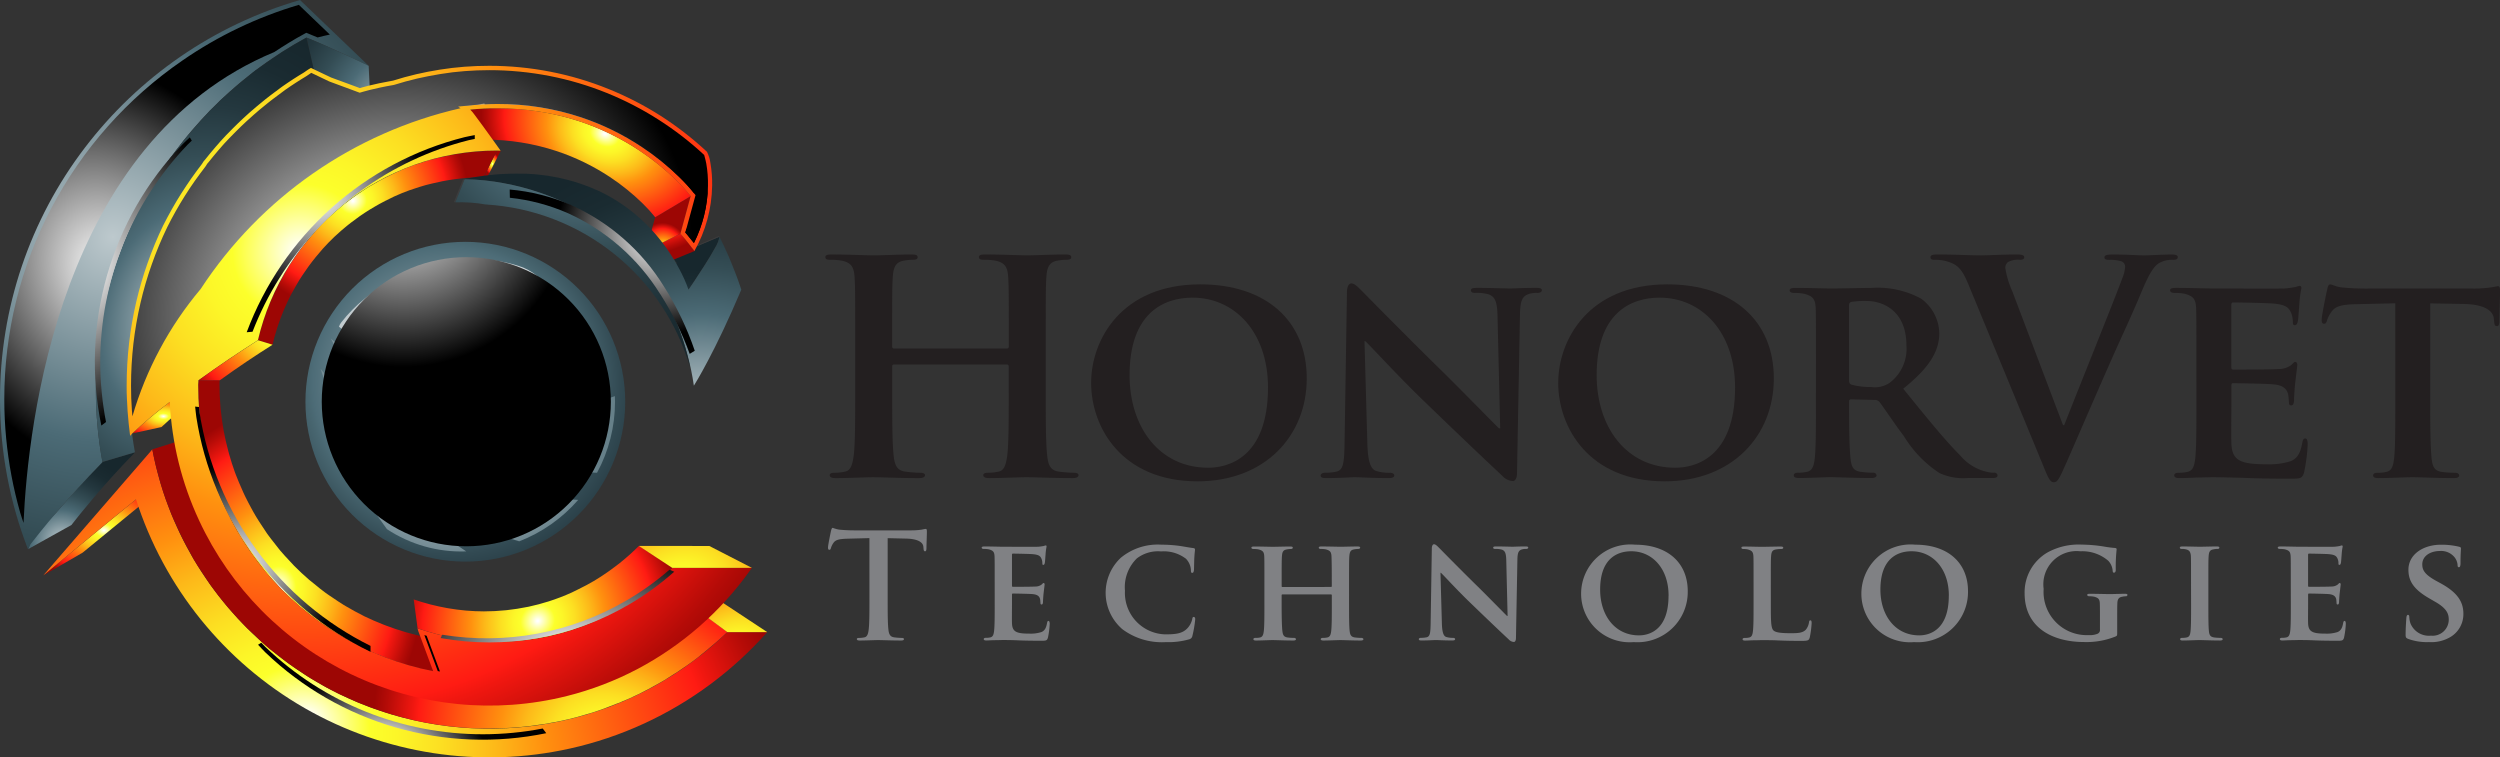 <svg id="ic_full_logo" xmlns="http://www.w3.org/2000/svg" xmlns:xlink="http://www.w3.org/1999/xlink" width="173.738" height="52.635" viewBox="0 0 173.738 52.635">
  <rect x="0" y="0" width="173.738" height="52.635" fill="#333333" stroke="none"/>
  <defs>
    <clipPath id="clip-path">
      <rect id="Rectangle_19057" data-name="Rectangle 19057" width="173.738" height="52.635" fill="none"/>
    </clipPath>
    <clipPath id="clip-path-3">
      <path id="Path_46337" data-name="Path 46337" d="M12.58,120.443c-.626.642-1.205,1.261-1.734,1.842s-1.007,1.126-1.43,1.62S8.112,125,7.805,125.38s-.219.885-.4,1.12l3.02-1.682c.162-.209.381-.487.652-.822s.6-.727.97-1.165.8-.917,1.263-1.432.981-1.06,1.534-1.628Z" transform="translate(-7.405 -119.772)" fill="none"/>
    </clipPath>
    <radialGradient id="radial-gradient" cx="0.174" cy="0.521" r="0.633" gradientUnits="objectBoundingBox">
      <stop offset="0" stop-color="#bdc9cd"/>
      <stop offset="0.355" stop-color="#4d6c77"/>
      <stop offset="0.364" stop-color="#4b6a75"/>
      <stop offset="0.536" stop-color="#344d55"/>
      <stop offset="0.702" stop-color="#24383f"/>
      <stop offset="0.86" stop-color="#1a2b31"/>
      <stop offset="1" stop-color="#17272d"/>
    </radialGradient>
    <clipPath id="clip-path-4">
      <path id="Path_46339" data-name="Path 46339" d="M120.844,47.456h-.069l-.639,1.6h.106l.653-1.605Z" transform="translate(-120.137 -47.456)" fill="none"/>
    </clipPath>
    <clipPath id="clip-path-5">
      <path id="Path_46340" data-name="Path 46340" d="M174.086,66.563c-.1.154-.039.059.034-.051l-.034.051m.048-.071-.014.021.06-.089-.046.068m1.513-2.674c.008.11-.84.08-.27.674-.17.314-.4.693-.633,1.063-.2.311-.4.616-.565.869l.055-.082,1.961.01c.027-.04.178-.258.389-.571s.479-.722.744-1.141.527-.846.718-1.2a2.1,2.1,0,0,0,.3-.763Z" transform="translate(-174.033 -62.675)" fill="none"/>
    </clipPath>
    <radialGradient id="radial-gradient-2" cx="0.399" cy="2.023" r="1.484" xlink:href="#radial-gradient"/>
    <clipPath id="clip-path-6">
      <path id="Path_46342" data-name="Path 46342" d="M180.089,63.6s.005,0,.009.008a.027.027,0,0,1,.008.012.055.055,0,0,1,.006.014c0,.006,0,.012,0,.018l2.7-1.143a.072.072,0,0,0,0-.021.029.029,0,0,0-.006-.017.03.03,0,0,0-.008-.012l-.012-.01Z" transform="translate(-180.089 -62.448)" fill="none"/>
    </clipPath>
    <clipPath id="clip-path-7">
      <path id="Path_46343" data-name="Path 46343" d="M171.076,63.034c.076.085.15.172.225.259s.146.176.218.266.141.178.211.269.138.181.207.273l2.5-1.028c-.076-.1-.154-.206-.235-.308s-.158-.2-.238-.306-.164-.2-.246-.3-.168-.2-.254-.293Z" transform="translate(-171.076 -61.867)" fill="none"/>
    </clipPath>
    <radialGradient id="radial-gradient-3" cx="0.511" cy="-1.264" r="1.782" gradientUnits="objectBoundingBox">
      <stop offset="0" stop-color="#fff"/>
      <stop offset="0.005" stop-color="#fff"/>
      <stop offset="0.121" stop-color="#fcff2b"/>
      <stop offset="0.175" stop-color="#fcf628"/>
      <stop offset="0.263" stop-color="#fcdf22"/>
      <stop offset="0.372" stop-color="#fdb919"/>
      <stop offset="0.47" stop-color="#ff910f"/>
      <stop offset="0.813" stop-color="#ff1b13"/>
      <stop offset="0.838" stop-color="#f01710"/>
      <stop offset="0.948" stop-color="#b40b07"/>
      <stop offset="1" stop-color="#9d0604"/>
    </radialGradient>
    <clipPath id="clip-path-8">
      <path id="Path_46344" data-name="Path 46344" d="M171.7,53.389l-.629,2.309,2.391-1.167.711-2.611Z" transform="translate(-171.076 -51.919)" fill="none"/>
    </clipPath>
    <radialGradient id="radial-gradient-4" cx="0.32" cy="0.969" r="0.497" xlink:href="#radial-gradient-3"/>
    <clipPath id="clip-path-9">
      <path id="Path_46345" data-name="Path 46345" d="M128.08,41.718l.24.008.942-1.833-.269-.009Z" transform="translate(-128.08 -39.883)" fill="none"/>
    </clipPath>
    <radialGradient id="radial-gradient-5" cx="0.5" cy="0.5" r="0.42" xlink:href="#radial-gradient-3"/>
    <clipPath id="clip-path-10">
      <path id="Path_46346" data-name="Path 46346" d="M83.532,39.944c-.145.01-.286.03-.428.045-.314.033-.625.073-.934.122-.16.026-.32.055-.479.087-.291.056-.58.12-.865.191-.157.038-.311.075-.465.118-.075.021-.149.035-.223.056-.234.069-.461.151-.692.229-.094.032-.192.056-.285.089-.022.007-.045.02-.067.027-.412.15-.815.314-1.212.5-.086.039-.169.084-.256.125-.308.148-.615.3-.914.466-.13.073-.258.15-.387.225-.146.085-.3.166-.44.256-.1.065-.2.136-.3.2-.133.087-.263.175-.392.266-.243.167-.477.343-.709.524-.078.06-.162.114-.238.176-.033.027-.065.058-.1.086q-.443.362-.861.754c-.037.033-.074.064-.112.1-.285.271-.563.553-.828.844-.025.029-.051.062-.076.09-.082.09-.158.187-.238.279-.2.237-.4.476-.6.725-.092.118-.18.238-.27.361-.173.236-.34.477-.5.724-.049.074-.1.143-.151.217-.031.049-.059.1-.09.154-.172.278-.334.561-.491.849-.051.1-.107.19-.158.288-.02.035-.041.071-.061.107-.115.231-.228.463-.333.7-.048.1-.091.209-.135.313l-.076.182c-.032.074-.065.145-.094.219-.1.242-.187.486-.273.732-.025.073-.045.146-.071.22s-.04.127-.06.19c-.037.113-.076.224-.109.338-.022.077-.045.155-.066.234s-.045.157-.064.236-.041.158-.063.239-.039.158-.056.239l1.01.31c.091-.387.2-.767.318-1.143.017-.053.035-.107.053-.161q.173-.526.385-1.033c.023-.057.049-.116.074-.172q.211-.5.457-.971c.055-.106.115-.2.172-.309.129-.237.26-.47.4-.7.076-.12.152-.238.23-.356.139-.209.282-.415.428-.617.082-.112.162-.223.248-.331.17-.22.348-.434.53-.644.066-.078.133-.159.2-.236.258-.286.526-.564.805-.829.029-.028.06-.054.09-.081.25-.234.506-.458.771-.674.1-.078.193-.153.291-.229.207-.16.417-.316.632-.466.116-.08.229-.157.346-.233q.319-.209.65-.4c.115-.069.231-.137.348-.2.262-.145.529-.279.8-.408.079-.038.152-.08.233-.115.35-.16.71-.306,1.075-.438.094-.034.19-.061.284-.093.275-.095.553-.183.836-.261.133-.038.268-.07.4-.1.254-.062.513-.119.77-.17.14-.025.281-.052.424-.076.271-.045.548-.079.824-.109.127-.012.252-.03.381-.04.4-.033.808-.053,1.221-.053l.912-1.835c-.467,0-.926.024-1.383.061" transform="translate(-68.315 -39.883)" fill="none"/>
    </clipPath>
    <radialGradient id="radial-gradient-6" cx="0.488" cy="0.308" r="0.392" xlink:href="#radial-gradient-3"/>
    <clipPath id="clip-path-11">
      <path id="Path_46347" data-name="Path 46347" d="M125.4,45.975q-.442.023-.9.072c-.309.033-.621.073-.941.124s-.649.109-.981.178h.119a15.524,15.524,0,0,1,2.723.278,17.411,17.411,0,0,1,4.858,1.66,14.852,14.852,0,0,1,5.047,4.275,18.429,18.429,0,0,1,3.293,8.129c.018-.029.119-.19.289-.482s.406-.717.7-1.273.641-1.243,1.03-2.063.818-1.769,1.276-2.852c-.008-.023-.045-.147-.114-.348s-.168-.484-.3-.821-.283-.728-.467-1.155-.4-.884-.635-1.353a2.1,2.1,0,0,1-.3.763c-.191.356-.454.785-.718,1.2s-.535.828-.744,1.141-.362.531-.389.571a9.97,9.97,0,0,0-.637-1.43,12.977,12.977,0,0,0-1.953-2.755A11.848,11.848,0,0,0,132,47.154a13.331,13.331,0,0,0-5.734-1.2c-.282,0-.572.008-.867.024" transform="translate(-122.571 -45.951)" fill="none"/>
    </clipPath>
    <radialGradient id="radial-gradient-7" cx="0.6" cy="1.013" r="0.858" xlink:href="#radial-gradient"/>
    <clipPath id="clip-path-12">
      <path id="Path_46348" data-name="Path 46348" d="M20.849,0a28.761,28.761,0,0,0-8.336,3.953,29.1,29.1,0,0,0-6.6,6.29A28.763,28.763,0,0,0,0,27.753c0,.918.043,1.827.127,2.723s.211,1.78.375,2.65.369,1.727.609,2.567.52,1.667.832,2.474l.179-.349c.182-.237.43-.551.737-.931s.674-.822,1.1-1.315.9-1.039,1.43-1.62,1.108-1.2,1.734-1.842c-.075-.4-.139-.814-.2-1.225s-.1-.826-.142-1.244-.069-.836-.088-1.257-.031-.846-.031-1.27A27.947,27.947,0,0,1,21.3,2.609c.41.163.877.365,1.347.574s.948.428,1.378.628.81.382,1.094.518.469.224.5.241Z" transform="translate(0 0.001)" fill="none"/>
    </clipPath>
    <radialGradient id="radial-gradient-8" cx="0.471" cy="0.377" r="0.876" xlink:href="#radial-gradient"/>
    <clipPath id="clip-path-13">
      <path id="Path_46349" data-name="Path 46349" d="M81.76,12.69c.362.145.776.323,1.192.507s.838.379,1.217.556.717.338.969.459.412.2.442.212l-.119-2.517c-.033-.017-.219-.108-.5-.241s-.666-.318-1.094-.518-.907-.419-1.378-.628-.937-.411-1.347-.574Z" transform="translate(-81.139 -9.944)" fill="none"/>
    </clipPath>
    <radialGradient id="radial-gradient-9" cx="0.506" cy="1.313" r="1.726" xlink:href="#radial-gradient"/>
    <clipPath id="clip-path-15">
      <path id="Path_46351" data-name="Path 46351" d="M38.29,10.962c-.18.115-.352.24-.53.359-.375.252-.748.508-1.111.777-.065.048-.132.089-.2.137-.139.1-.267.223-.4.331-.322.254-.641.511-.953.779-.2.176-.4.356-.6.537-.144.132-.3.256-.44.392s-.285.292-.432.436c-.108.108-.223.207-.33.315-.078.08-.151.171-.229.254-.285.3-.558.605-.83.918-.166.19-.336.379-.5.574-.291.353-.568.716-.84,1.082-.1.136-.215.264-.315.4-.021.029-.039.061-.059.091-.383.537-.75,1.085-1.094,1.65a.065.065,0,0,0-.008.013c-.028.045-.051.093-.078.137q-.472.787-.9,1.6c-.022.043-.046.082-.069.124q-.283.56-.545,1.134c-.025.055-.046.113-.07.168-.052.114-.1.232-.148.346-.092.216-.188.43-.276.647s-.152.412-.23.618c-.044.124-.093.245-.136.37-.023.067-.051.133-.074.2-.139.4-.27.8-.389,1.212-.016.05-.028.1-.041.151-.009.033-.023.066-.033.1-.016.058-.028.118-.043.174-.057.2-.115.406-.168.61-.088.348-.17.7-.244,1.049v0a.186.186,0,0,1-.008.037c-.07.338-.137.68-.2,1.022-.039.226-.07.454-.1.681-.011.079-.025.157-.037.237-.007.054-.018.107-.023.16-.039.3-.074.6-.1.9-.023.235-.041.471-.059.709,0,.04-.008.08-.01.12s-.005.055-.007.083c-.02.306-.035.611-.045.917s-.015.618-.015.928v.137c0,.047,0,.093,0,.139s0,.093,0,.139,0,.092,0,.137c0,.138.012.275.017.413,0,.1,0,.205.008.306,0,.065.01.128.014.191s0,.147.007.218c.01.17.029.337.041.5.011.114.014.23.026.343,0,.043.009.085.013.127s.008.1.012.144c.021.2.049.4.074.6.016.126.027.252.043.376,0,.027.01.053.014.081s0,.036.006.052c.053.368.111.731.178,1.092l2.264-.671q-.093-.511-.166-1.029c-.014-.106-.026-.212-.039-.318-.031-.24-.06-.481-.084-.724q-.021-.217-.035-.435c-.018-.2-.031-.4-.043-.6-.008-.156-.014-.312-.02-.469-.01-.28-.019-.559-.019-.841,0-.57.019-1.139.058-1.7,0-.038.008-.073.01-.112.038-.524.094-1.043.164-1.558.01-.071.022-.141.032-.211.076-.515.164-1.026.271-1.53v0c.109-.514.237-1.02.379-1.522.016-.055.03-.111.045-.165.139-.482.293-.957.459-1.425.035-.1.074-.2.109-.293q.217-.585.463-1.157c.04-.092.076-.184.118-.275.192-.432.4-.858.611-1.275q.361-.7.766-1.37c.034-.056.06-.114.1-.17.305-.5.631-.989.969-1.466.108-.151.224-.293.335-.44.242-.325.486-.646.742-.957.141-.17.287-.335.432-.5.242-.277.488-.552.743-.818.162-.171.326-.336.494-.5.248-.247.5-.489.762-.725q.27-.246.545-.486c.27-.23.547-.455.827-.675.181-.144.363-.288.549-.427.311-.232.631-.451.956-.667.164-.112.326-.228.494-.336.494-.316,1-.618,1.516-.9L40.01,9.944c-.586.317-1.158.659-1.721,1.018" transform="translate(-25.372 -9.944)" fill="none"/>
    </clipPath>
    <radialGradient id="radial-gradient-11" cx="0.358" cy="0.488" r="0.634" xlink:href="#radial-gradient"/>
    <clipPath id="clip-path-16">
      <path id="Path_46352" data-name="Path 46352" d="M17.9,129.477l-6.445,5.285,2.739-1.584,5.7-4.671Z" transform="translate(-11.454 -128.507)" fill="none"/>
    </clipPath>
    <radialGradient id="radial-gradient-12" cx="0.5" cy="0.5" r="0.594" xlink:href="#radial-gradient-3"/>
    <clipPath id="clip-path-17">
      <path id="Path_46353" data-name="Path 46353" d="M18.889,119.139l-7.435,8.588,6.445-5.285a25.788,25.788,0,0,0,30.14,17.322,25.6,25.6,0,0,0,5.171-1.743,25.954,25.954,0,0,0,8.557-6.351H58.993a23.964,23.964,0,0,1-7.468,4.907,23.745,23.745,0,0,1-24.37-3.775,24.073,24.073,0,0,1-5.224-6.156,23.69,23.69,0,0,1-2.9-7.678Z" transform="translate(-11.454 -118.968)" fill="none"/>
    </clipPath>
    <radialGradient id="radial-gradient-13" cx="0.252" cy="0.447" r="0.663" xlink:href="#radial-gradient-3"/>
    <clipPath id="clip-path-18">
      <path id="Path_46354" data-name="Path 46354" d="M40.33,117.374q.112.594.252,1.177c.057.227.121.452.183.677.026.094.049.189.076.282.018.066.033.131.053.2.111.381.234.757.365,1.131.045.123.1.245.14.368s.084.224.127.335c.052.134.1.27.155.4.1.248.222.484.332.729.117.262.23.525.358.781.168.342.354.674.539,1.006.107.2.2.4.316.593.028.046.06.089.088.132s.045.087.071.127c.189.312.4.607.6.909.133.2.256.4.394.595q.54.751,1.135,1.457c.055.064.112.129.166.193q.586.681,1.217,1.317c.165.164.34.314.51.474.266.253.526.51.8.751.039.033.08.063.119.1s.074.072.115.1c.169.142.35.266.522.4.3.237.6.474.907.7.226.162.463.314.7.471s.436.306.662.447c.123.076.248.144.371.218.1.063.213.124.32.186s.234.142.356.209q.533.295,1.08.561c.048.023.094.041.139.062.074.037.15.068.225.1.248.116.494.232.748.341.279.118.564.226.85.334.046.017.091.041.139.058l.057.019.1.037c.3.108.6.21.9.307s.607.187.916.272.617.163.93.236.627.14.944.2c.043.009.086.014.128.022l.122.021c.208.037.42.075.633.107.3.043.592.084.891.117.135.015.272.025.406.037l.188.018c.1.009.2.021.308.028q.454.035.913.05l.211.006c.071,0,.141,0,.211,0l.213,0h.213c.245,0,.486,0,.73-.01.118,0,.237-.01.354-.017l.2-.009c.059,0,.117,0,.176-.008.24-.013.481-.033.719-.055.043,0,.088-.009.131-.014l.2-.022c.125-.013.252-.025.377-.04s.23-.035.347-.051c.17-.021.34-.047.508-.072.075-.012.151-.02.223-.032.143-.025.281-.055.422-.082.1-.018.206-.033.307-.054.027,0,.055-.015.082-.019.084-.018.17-.031.251-.05.352-.076.7-.16,1.045-.251.256-.068.508-.144.76-.22l.146-.041c.041-.014.082-.023.121-.036.6-.188,1.188-.408,1.768-.643.069-.027.141-.045.208-.074s.13-.065.2-.093c.146-.064.3-.119.444-.185.458-.2.9-.426,1.344-.659.072-.036.138-.078.208-.115.305-.166.612-.331.909-.509.234-.141.461-.293.69-.439.06-.04.127-.072.186-.111.033-.022.062-.047.094-.068.447-.3.887-.6,1.313-.931.09-.07.176-.146.265-.217.107-.085.213-.172.319-.258.516-.422,1.02-.858,1.5-1.322l-2.767-2.039a21.082,21.082,0,0,1-1.689,1.457c-.424.332-.858.652-1.309.952-.084.055-.17.108-.254.161q-.689.447-1.41.838c-.061.033-.122.069-.182.1-.512.27-1.039.515-1.574.742-.123.053-.248.1-.371.154-.545.221-1.1.423-1.664.6l-.137.04q-.891.267-1.809.456c-.062.012-.125.023-.188.036-.623.122-1.256.219-1.9.284l-.066.008c-.684.067-1.376.1-2.075.1-.621,0-1.232-.03-1.84-.083l-.143-.013q-.873-.081-1.725-.233l-.1-.018a20.72,20.72,0,0,1-3.456-.948c-.067-.024-.128-.052-.2-.076q-.706-.27-1.389-.587c-.068-.031-.139-.06-.207-.1-.477-.226-.942-.476-1.4-.738-.094-.053-.184-.107-.276-.161-.312-.186-.615-.389-.917-.59-.2-.137-.41-.269-.61-.412-.279-.2-.55-.417-.82-.633-.182-.144-.369-.284-.547-.435-.287-.245-.561-.5-.836-.764-.141-.135-.291-.262-.43-.4-.4-.4-.787-.819-1.157-1.252a.149.149,0,0,1-.013-.016c-.374-.439-.729-.9-1.065-1.367-.1-.138-.187-.285-.283-.426-.231-.337-.457-.674-.668-1.025-.11-.184-.207-.374-.313-.563-.178-.317-.354-.634-.516-.961-.1-.212-.2-.43-.3-.646-.156-.348-.315-.7-.453-1.054-.033-.087-.067-.174-.1-.261-.186-.5-.356-1.009-.5-1.526-.022-.075-.039-.15-.059-.223-.15-.545-.283-1.095-.389-1.653Z" transform="translate(-40.33 -116.807)" fill="none"/>
    </clipPath>
    <radialGradient id="radial-gradient-14" cx="0.385" cy="0.86" r="0.385" xlink:href="#radial-gradient-3"/>
    <clipPath id="clip-path-19">
      <path id="Path_46355" data-name="Path 46355" d="M182.021,159.588l2.767,2.039h2.774l-3.088-2.039Z" transform="translate(-182.021 -159.588)" fill="none"/>
    </clipPath>
    <radialGradient id="radial-gradient-15" cx="0.323" cy="1.099" r="2.14" xlink:href="#radial-gradient-3"/>
    <clipPath id="clip-path-20">
      <path id="Path_46356" data-name="Path 46356" d="M124.009,28.685c-.156,0-.313.009-.471.018s-.316.018-.476.029-.322.026-.484.043l-.7,2.166c.143-.016.286-.028.428-.039s.282-.02.422-.027.277-.01.414-.014.273-.006.408-.006a15.865,15.865,0,0,1,5.046.806,15.6,15.6,0,0,1,3.673,1.791,15.273,15.273,0,0,1,2.282,1.842,10.3,10.3,0,0,1,.87.956l2.473-1.47a11.308,11.308,0,0,0-.985-1.081,17.4,17.4,0,0,0-2.58-2.085,17.67,17.67,0,0,0-4.153-2.026,17.991,17.991,0,0,0-5.707-.909c-.152,0-.306,0-.461,0" transform="translate(-121.879 -28.68)" fill="none"/>
    </clipPath>
    <radialGradient id="radial-gradient-16" cx="0.694" cy="0.552" r="0.505" xlink:href="#radial-gradient-3"/>
    <clipPath id="clip-path-22">
      <path id="Path_46358" data-name="Path 46358" d="M52.488,100.684c0,.03,0,.06,0,.089s0,.061-.006.091,0,.062-.007.092,0,.059,0,.088v.213c0,.037,0,.071,0,.107s0,.072,0,.107c.006.279.018.557.035.833.008.154.024.306.037.457.006.061.01.12.014.18s.009.125.015.186q.044.41.1.814c.032.218.069.433.106.648.006.026.008.053.013.079s.008.052.012.077c.065.343.137.681.217,1.018.037.151.08.3.121.448.023.092.048.185.074.277s.047.184.072.275q.146.493.316.979c.024.067.053.133.077.2.012.029.019.06.03.09.019.05.043.1.06.145.066.175.129.348.2.522s.158.34.235.512c.1.225.2.448.3.667.139.284.289.562.439.838.115.211.229.42.35.625.041.068.074.141.115.209.129.209.272.406.407.611s.25.385.382.572c.194.273.4.533.608.795.113.145.216.3.335.441.022.026.048.049.069.076s.039.051.06.076c.233.273.483.532.729.793.107.113.207.234.316.345q.571.578,1.186,1.108c.006.005.013.01.019.017.1.083.206.159.3.241.325.269.651.533.991.78.168.122.344.23.514.348.242.164.479.337.729.491.057.035.117.067.174.1.029.018.057.038.086.056.047.03.1.051.145.078.162.1.322.195.486.286.27.148.545.289.825.427.025.014.051.027.078.041l.018.01q.465.225.945.43c.145.061.293.115.439.173l.291.115c.08.029.158.065.24.094.242.089.487.172.733.251.16.051.322.1.482.145l.123.038.141.042c.25.069.5.135.757.2s.512.116.769.168l-.4-2.355c-.5-.1-.984-.219-1.465-.355l-.135-.041q-.645-.192-1.27-.429c-.086-.034-.172-.068-.258-.1-.42-.168-.834-.344-1.237-.541-.029-.015-.058-.032-.087-.046-.385-.191-.76-.4-1.129-.614-.075-.044-.149-.085-.221-.128-.266-.162-.523-.339-.782-.515-.156-.106-.318-.207-.471-.32-.277-.2-.541-.416-.8-.632-.113-.093-.23-.177-.342-.273q-.549-.472-1.059-.988c-.1-.1-.183-.2-.279-.3-.24-.255-.48-.511-.705-.779-.117-.14-.225-.287-.338-.431-.188-.237-.377-.476-.553-.722-.119-.169-.228-.344-.341-.516-.155-.234-.311-.469-.453-.711-.112-.185-.213-.375-.317-.565-.13-.241-.262-.485-.383-.734-.1-.195-.186-.4-.274-.6-.13-.3-.26-.59-.375-.894-.029-.077-.06-.154-.09-.232-.152-.419-.287-.845-.408-1.278-.023-.079-.043-.16-.064-.239-.119-.449-.225-.9-.309-1.365-.006-.025-.008-.051-.014-.076-.083-.481-.151-.968-.2-1.462-.006-.046-.008-.094-.012-.141-.043-.5-.069-1.012-.069-1.527,0-.026,0-.054,0-.079s0-.054.006-.08,0-.054,0-.082,0-.052,0-.078Z" transform="translate(-52.47 -100.671)" fill="none"/>
    </clipPath>
    <radialGradient id="radial-gradient-18" cx="0.343" cy="0.712" r="0.61" xlink:href="#radial-gradient-3"/>
    <clipPath id="clip-path-23">
      <path id="Path_46359" data-name="Path 46359" d="M37.649,105.887c-.246.19-.487.378-.719.565s-.461.374-.68.556-.43.365-.631.543-.393.353-.572.524l2.022-.441c.158-.15.328-.306.506-.463s.363-.318.558-.48.392-.326.6-.492.421-.331.637-.5Z" transform="translate(-35.047 -105.7)" fill="none"/>
    </clipPath>
    <radialGradient id="radial-gradient-19" cx="0.5" cy="0.5" r="0.734" xlink:href="#radial-gradient-3"/>
    <clipPath id="clip-path-25">
      <path id="Path_46361" data-name="Path 46361" d="M57,17.486c-.572.045-1.135.11-1.694.2s-1.108.194-1.65.321-1.079.275-1.6.441c-.367.064-.693.127-.974.187s-.522.116-.718.165-.344.088-.449.118-.162.049-.171.052l-.19-.072-.447-.165-.628-.231c-.232-.087-.481-.178-.734-.269l-1.4-.666-.17.1-.086.056-.083.057c-.028.019-.055.038-.082.058l-.082.055-.37.225c-.123.077-.244.155-.367.234s-.243.158-.361.239-.24.164-.359.246c-.051.035-.1.073-.149.108l-.149.113-.148.111c-.051.035-.1.072-.149.109l-.315.237c-.1.08-.207.16-.308.241s-.2.164-.3.246l-.3.248c-.043.039-.086.076-.131.113s-.087.075-.13.113-.09.075-.135.114-.09.077-.135.118c-.125.112-.25.227-.375.341s-.247.232-.369.349-.242.236-.363.358-.241.243-.36.366l-.117.118c-.127.134-.254.27-.379.409s-.246.278-.367.42-.24.283-.36.426-.235.289-.351.436l-.117.136-.1.161q-.384.5-.748,1.016c-.24.345-.474.695-.7,1.05s-.442.718-.649,1.086-.406.742-.6,1.123A25.479,25.479,0,0,0,35,31.106a24.765,24.765,0,0,0-.8,2.737,25.09,25.09,0,0,0-.494,2.854,25.856,25.856,0,0,0-.169,2.948c0,.3,0,.592.017.886s.025.586.047.877.047.58.076.868.065.576.1.861l.153-.171c.18-.171.371-.346.572-.524s.413-.359.631-.543.445-.368.68-.556.473-.375.719-.565a22.049,22.049,0,0,0,2.043,8.246A22.229,22.229,0,0,0,64.132,61.217a22.036,22.036,0,0,0,4.92-1.884,22.526,22.526,0,0,0,7.777-6.8l.162-.224H71.455a17.287,17.287,0,0,1-5.47,3.755,16.861,16.861,0,0,1-6.718,1.384q-.727,0-1.434-.062t-1.4-.182c-.459-.081-.914-.178-1.362-.294s-.887-.249-1.323-.4c0,.009.006.02.009.033s.008.027.011.043.01.035.016.056.011.043.019.066l.9,2.423.135.36A20.166,20.166,0,0,1,48.365,57a20.336,20.336,0,0,1-8.613-10.37,20.11,20.11,0,0,1-1.245-6.988c0-.029,0-.059,0-.088s0-.06.007-.092.006-.06.006-.091,0-.06,0-.089q.521-.378,1.053-.745c.351-.244.7-.486,1.051-.721s.7-.463,1.035-.685.676-.433,1-.64a16.994,16.994,0,0,1,2.2-5.24,17.12,17.12,0,0,1,8.645-6.94,16.974,16.974,0,0,1,5.753-1l.269.009-.588-.823c-.218-.3-.448-.622-.661-.915s-.411-.56-.563-.76a2.635,2.635,0,0,0-.3-.358q.243-.025.484-.043c.16-.012.319-.022.476-.029s.315-.014.471-.018.309,0,.461,0a17.991,17.991,0,0,1,5.707.909,17.669,17.669,0,0,1,4.153,2.026,17.4,17.4,0,0,1,2.58,2.085,11.31,11.31,0,0,1,.985,1.081l-.711,2.611c.086.1.17.194.254.293s.164.2.246.3.16.2.238.306.159.205.235.308a9.573,9.573,0,0,0,1.233-4.535,8.229,8.229,0,0,0-.121-1.584,2.458,2.458,0,0,0-.238-.777A22.611,22.611,0,0,0,70.654,20.9,22.143,22.143,0,0,0,67,19.022a21.869,21.869,0,0,0-4-1.188,22.114,22.114,0,0,0-4.271-.414q-.876,0-1.731.066" transform="translate(-33.538 -17.42)" fill="none"/>
    </clipPath>
    <radialGradient id="radial-gradient-21" cx="0.496" cy="0.284" r="0.633" xlink:href="#radial-gradient-3"/>
    <clipPath id="clip-path-27">
      <rect id="Rectangle_19021" data-name="Rectangle 19021" width="1.575" height="4.316" fill="none"/>
    </clipPath>
    <clipPath id="clip-path-28">
      <path id="Path_46362" data-name="Path 46362" d="M182.039,51.842c-.063-.081-.445-.551-.445-.551l-.075-.086-.078.288.152.176s.382.468.445.551a9.175,9.175,0,0,0,.709-1.923,9.073,9.073,0,0,0,.267-2.061c0-.118,0-.225,0-.332a9.257,9.257,0,0,1-.266,2.015,9.165,9.165,0,0,1-.709,1.923" transform="translate(-181.441 -47.904)" fill="none"/>
    </clipPath>
    <radialGradient id="radial-gradient-22" cx="-5.327" cy="-1.567" r="1.883" gradientUnits="objectBoundingBox">
      <stop offset="0" stop-color="#fff"/>
      <stop offset="1"/>
    </radialGradient>
    <clipPath id="clip-path-29">
      <rect id="Rectangle_19023" data-name="Rectangle 19023" width="20.028" height="6.74" fill="none"/>
    </clipPath>
    <clipPath id="clip-path-30">
      <path id="Path_46363" data-name="Path 46363" d="M88.1,176.12a22.016,22.016,0,0,1-4.147.4,21.846,21.846,0,0,1-15.129-6.069c-.1-.095-.183-.2-.281-.293-.073.048-.153.09-.227.139.172.175.33.362.508.533a21.815,21.815,0,0,0,19.521,5.615c-.08-.108-.164-.214-.244-.323" transform="translate(-68.315 -170.156)" fill="none"/>
    </clipPath>
    <radialGradient id="radial-gradient-23" cx="0.207" cy="0.52" r="0.337" xlink:href="#radial-gradient-22"/>
    <clipPath id="clip-path-31">
      <rect id="Rectangle_19025" data-name="Rectangle 19025" width="12.191" height="17.043" fill="none"/>
    </clipPath>
    <clipPath id="clip-path-32">
      <path id="Path_46364" data-name="Path 46364" d="M63.856,124.266a21.865,21.865,0,0,1-11.88-16.2c-.021-.135-.025-.271-.044-.406-.088,0-.178-.021-.266-.027.03.243.043.488.082.733a21.833,21.833,0,0,0,12.106,16.31c0-.135,0-.271,0-.407" transform="translate(-51.665 -107.63)" fill="none"/>
    </clipPath>
    <radialGradient id="radial-gradient-24" cx="0.303" cy="0.523" r="0.34" xlink:href="#radial-gradient-22"/>
    <clipPath id="clip-path-33">
      <rect id="Rectangle_19027" data-name="Rectangle 19027" width="15.852" height="13.702" fill="none"/>
    </clipPath>
    <clipPath id="clip-path-34">
      <path id="Path_46365" data-name="Path 46365" d="M65.719,49.432a22.042,22.042,0,0,1,1.868-3.726,21.852,21.852,0,0,1,13.177-9.592c.133-.033.267-.051.4-.082,0-.088,0-.179,0-.267-.24.052-.482.087-.723.148A21.847,21.847,0,0,0,65.314,49.467c.135-.012.27-.026.4-.035" transform="translate(-65.314 -35.765)" fill="none"/>
    </clipPath>
    <radialGradient id="radial-gradient-25" cx="0.477" cy="0.313" r="0.344" xlink:href="#radial-gradient-22"/>
    <clipPath id="clip-path-35">
      <rect id="Rectangle_19029" data-name="Rectangle 19029" width="6.74" height="20.029" fill="none"/>
    </clipPath>
    <clipPath id="clip-path-36">
      <path id="Path_46366" data-name="Path 46366" d="M25.887,56.148a22,22,0,0,1-.4-4.148,21.845,21.845,0,0,1,6.07-15.128c.094-.1.2-.185.293-.281-.049-.074-.09-.154-.139-.228-.175.172-.363.33-.533.509a21.834,21.834,0,0,0-5.616,19.521c.109-.08.215-.164.324-.244" transform="translate(-25.111 -36.363)" fill="none"/>
    </clipPath>
    <radialGradient id="radial-gradient-26" cx="0.48" cy="0.208" r="0.559" xlink:href="#radial-gradient-22"/>
    <clipPath id="clip-path-37">
      <rect id="Rectangle_19031" data-name="Rectangle 19031" width="16.498" height="6.617" fill="none"/>
    </clipPath>
    <clipPath id="clip-path-38">
      <path id="Path_46367" data-name="Path 46367" d="M137.7,32.685l.015.02.076-.281-.092-.117a11.61,11.61,0,0,0-1.012-1.112,17.456,17.456,0,0,0-2.623-2.119,17.908,17.908,0,0,0-4.226-2.061,18.323,18.323,0,0,0-5.8-.926c-.156,0-.31,0-.469.007s-.318.009-.476.017-.322.019-.484.03-.328.026-.492.044l-.823.083.485.327.338-.032c.164-.018.326-.031.492-.046s.322-.021.484-.029.319-.014.476-.017.313-.006.469-.006a18.286,18.286,0,0,1,5.8.926,17.864,17.864,0,0,1,4.226,2.06,17.4,17.4,0,0,1,2.623,2.12,11.673,11.673,0,0,1,1.012,1.111" transform="translate(-121.292 -26.089)" fill="none"/>
    </clipPath>
    <radialGradient id="radial-gradient-27" cx="0.448" cy="-0.157" r="1.228" xlink:href="#radial-gradient-22"/>
    <clipPath id="clip-path-39">
      <rect id="Rectangle_19033" data-name="Rectangle 19033" width="1.085" height="2.53" fill="none"/>
    </clipPath>
    <clipPath id="clip-path-40">
      <path id="Path_46368" data-name="Path 46368" d="M112.5,168.195l-.159-.045.932,2.5.153.029Z" transform="translate(-112.337 -168.15)" fill="none"/>
    </clipPath>
    <radialGradient id="radial-gradient-28" cx="8.989" cy="-15.143" r="3.211" xlink:href="#radial-gradient-22"/>
    <clipPath id="clip-path-41">
      <path id="Path_46369" data-name="Path 46369" d="M55.677,90.729c-.34.222-.686.451-1.035.685s-.7.476-1.051.721-.706.494-1.053.745l1.49-.013c.309-.223.619-.444.93-.66s.621-.429.929-.636.616-.41.917-.606.6-.385.885-.566l-1.01-.31c-.327.206-.662.419-1,.64" transform="translate(-52.538 -90.089)" fill="none"/>
    </clipPath>
    <radialGradient id="radial-gradient-29" cx="1.145" cy="0.759" r="1.324" xlink:href="#radial-gradient-3"/>
    <clipPath id="clip-path-43">
      <path id="Path_46371" data-name="Path 46371" d="M123.9,145.678c-.133.109-.274.209-.411.315-.32.241-.646.474-.984.691-.159.1-.321.2-.483.3-.352.207-.715.4-1.085.579-.148.073-.295.152-.447.22a14.7,14.7,0,0,1-1.6.615c-.457.145-.926.269-1.4.371-.031.005-.06.009-.092.017-.465.095-.937.17-1.416.221l-.073.008a15.134,15.134,0,0,1-1.527.079c-.411,0-.817-.02-1.22-.054l-.115-.011c-.367-.034-.732-.082-1.094-.143-.047-.008-.091-.014-.138-.024q-.56-.1-1.108-.24c-.018,0-.037-.008-.055-.013q-.584-.152-1.148-.346l.271,2.009q.3.1.6.194c.2.06.4.117.605.172l.072.017.047.014c.027.008.055.012.082.018.137.034.273.07.41.1.208.046.414.09.622.129.062.012.125.021.187.032.022,0,.041.009.061.013s.049,0,.072.009c.1.018.2.037.3.051.207.031.414.058.623.082.112.012.223.021.334.031.025,0,.051.008.077.009s.037,0,.057,0l.162.015c.211.016.422.027.634.035l.145,0,.144,0,.145,0h.147c.174,0,.348,0,.522-.007s.345-.014.518-.024.341-.023.513-.039l.178-.02c.025,0,.051,0,.074-.008.086-.008.173-.017.256-.027.26-.031.516-.069.772-.112.193-.032.383-.071.575-.11.024-.006.049-.007.075-.011s.025-.008.039-.012.048-.008.072-.013c.252-.054.5-.115.748-.18s.492-.137.734-.212c.014,0,.028-.01.041-.014s.055-.02.082-.029c.457-.148.9-.318,1.344-.5.057-.023.119-.04.176-.065s.078-.041.117-.057c.075-.033.153-.062.227-.1.37-.17.731-.356,1.086-.549.076-.043.15-.089.227-.131.183-.1.367-.2.544-.314.1-.06.182-.132.278-.193.146-.1.3-.178.448-.279.23-.157.441-.335.662-.5.107-.081.225-.147.329-.231.049-.037.088-.085.137-.122a17.876,17.876,0,0,0,1.416-1.279l-2.323-1.523a15.052,15.052,0,0,1-1.254,1.13" transform="translate(-109.496 -144.548)" fill="none"/>
    </clipPath>
    <radialGradient id="radial-gradient-31" cx="0.417" cy="0.571" r="0.564" xlink:href="#radial-gradient-3"/>
    <clipPath id="clip-path-44">
      <path id="Path_46372" data-name="Path 46372" d="M171.822,144.548H169.14l2.322,1.523H177l-2.965-1.523Z" transform="translate(-169.14 -144.548)" fill="none"/>
    </clipPath>
    <radialGradient id="radial-gradient-32" cx="0.125" cy="0.76" r="2.156" xlink:href="#radial-gradient-3"/>
    <clipPath id="clip-path-45">
      <path id="Path_46373" data-name="Path 46373" d="M120.54,49.061a9.985,9.985,0,0,1,2.1.147,15.773,15.773,0,0,1,14.229,11.358,17.777,17.777,0,0,0-3.051-6.9,14.852,14.852,0,0,0-5.047-4.275,17.412,17.412,0,0,0-4.858-1.66,15.524,15.524,0,0,0-2.723-.278Z" transform="translate(-120.54 -47.456)" fill="none"/>
    </clipPath>
    <radialGradient id="radial-gradient-33" cx="0.739" cy="-0.18" r="1.147" xlink:href="#radial-gradient"/>
    <clipPath id="clip-path-47">
      <rect id="Rectangle_19041" data-name="Rectangle 19041" width="22.617" height="36.003" fill="none"/>
    </clipPath>
    <clipPath id="clip-path-48">
      <path id="Path_46374" data-name="Path 46374" d="M19.9,4.564c.682-.45,1.377-.882,2.1-1.271l.123-.068.132.053c.207.081.426.174.655.272.279-.075.564-.14.851-.2L21.605,1.284a28.377,28.377,0,0,0-8.084,3.864A28.53,28.53,0,0,0,1.137,28.7c0,.9.043,1.809.128,2.694s.207,1.758.371,2.622c.159.847.364,1.7.6,2.541.069.244.158.487.237.73C2.773,30.461,4.95,10.769,19.9,4.564" transform="translate(-1.137 -1.284)" fill="none"/>
    </clipPath>
    <radialGradient id="radial-gradient-34" cx="0.382" cy="0.469" r="0.348" xlink:href="#radial-gradient-22"/>
    <clipPath id="clip-path-49">
      <rect id="Rectangle_19043" data-name="Rectangle 19043" width="40.098" height="24.057" fill="none"/>
    </clipPath>
    <clipPath id="clip-path-50">
      <path id="Path_46375" data-name="Path 46375" d="M74.665,25.071c-.079-.415-.16-.614-.149-.614h0A22.156,22.156,0,0,0,71.336,22a21.931,21.931,0,0,0-3.6-1.856,21.582,21.582,0,0,0-3.943-1.171,21.865,21.865,0,0,0-4.214-.409c-.576,0-1.145.023-1.707.066s-1.12.109-1.671.2-1.094.191-1.629.316-1.063.271-1.621.445c-.364.062-.686.125-.965.184s-.512.112-.7.161-.336.087-.438.117l-.271.079-2.112-.781-1.254-.6-.355.238-.372.227-.364.232-.357.236-.355.244-.9.671-.305.238-.592.484-.4.345-.5.449-.365.344c-.121.117-.241.234-.361.356s-.469.476-.469.476c-.127.132-.252.267-.376.4s-.242.274-.361.414-.238.281-.355.421l-.358.442-.087.1-.118.188c-.254.33-.5.665-.74,1s-.469.688-.692,1.039-.435.71-.64,1.073-.4.734-.586,1.106a24.848,24.848,0,0,0-1.073,2.575,24.551,24.551,0,0,0-.791,2.706,25.466,25.466,0,0,0-.489,2.819,25.955,25.955,0,0,0-.165,2.915c0,.293.006.586.015.876s.028.577.047.867c.009.13.023.257.035.387a24.326,24.326,0,0,1,4.743-8.848A29.413,29.413,0,0,1,57.585,21.21l-.168-.114.823-.083c.164-.018.326-.031.492-.046.178-.031.334-.053.506-.083.008.019.019.034.028.052.142-.006.287-.012.427-.015.159,0,.313-.006.469-.006a18.286,18.286,0,0,1,5.8.926,17.864,17.864,0,0,1,4.226,2.06,17.394,17.394,0,0,1,2.623,2.12,11.673,11.673,0,0,1,1.012,1.111l.092.118-.709,2.6.152.176s.382.468.445.551a9.172,9.172,0,0,0,.709-1.923,9.071,9.071,0,0,0,.267-2.061,7.8,7.8,0,0,0-.115-1.524" transform="translate(-34.683 -18.56)" fill="none"/>
    </clipPath>
    <radialGradient id="radial-gradient-35" cx="0.404" cy="0.536" r="0.498" xlink:href="#radial-gradient-22"/>
    <clipPath id="clip-path-51">
      <rect id="Rectangle_19045" data-name="Rectangle 19045" width="12.862" height="11.421" fill="none"/>
    </clipPath>
    <clipPath id="clip-path-52">
      <path id="Path_46376" data-name="Path 46376" d="M145.415,57.459a21,21,0,0,1,2.036,4.14c.118-.069.231-.149.353-.217a21.055,21.055,0,0,0-2.146-4.475,14.641,14.641,0,0,0-6.455-5.654,13.833,13.833,0,0,0-4.261-1.075c0,.193.009.381.011.572a13.682,13.682,0,0,1,4,1.056,14.655,14.655,0,0,1,6.457,5.653" transform="translate(-134.942 -50.178)" fill="none"/>
    </clipPath>
    <radialGradient id="radial-gradient-36" cx="0.755" cy="0.596" r="0.411" xlink:href="#radial-gradient-22"/>
    <clipPath id="clip-path-53">
      <rect id="Rectangle_19047" data-name="Rectangle 19047" width="16.234" height="5.049" fill="none"/>
    </clipPath>
    <clipPath id="clip-path-54">
      <path id="Path_46377" data-name="Path 46377" d="M132.551,150.84a19.521,19.521,0,0,1-2.987,2.136,19.259,19.259,0,0,1-12.8,2.381c-.035.08-.078.154-.113.232a19.19,19.19,0,0,0,13.083-2.328,19.6,19.6,0,0,0,3.151-2.283c-.109-.047-.22-.09-.33-.137" transform="translate(-116.647 -150.84)" fill="none"/>
    </clipPath>
    <radialGradient id="radial-gradient-37" cx="0.479" cy="0.848" r="0.757" xlink:href="#radial-gradient-22"/>
    <clipPath id="clip-path-55">
      <path id="Path_46378" data-name="Path 46378" d="M80.863,75.137A11.112,11.112,0,1,0,91.975,64.025,11.112,11.112,0,0,0,80.863,75.137" transform="translate(-80.863 -64.025)" fill="none"/>
    </clipPath>
    <radialGradient id="radial-gradient-38" cx="0.563" cy="0.442" r="0.685" gradientUnits="objectBoundingBox">
      <stop offset="0" stop-color="#bdc9cd"/>
      <stop offset="0.608" stop-color="#4d6c77"/>
      <stop offset="0.635" stop-color="#486670"/>
      <stop offset="0.782" stop-color="#324a53"/>
      <stop offset="0.909" stop-color="#253941"/>
      <stop offset="1" stop-color="#21343b"/>
    </radialGradient>
    <clipPath id="clip-path-56">
      <path id="Path_46379" data-name="Path 46379" d="M92.613,123.172a9.343,9.343,0,0,0,5.447,1.548l.067,0c-2.412-1.592-6.764-4.675-9.014-7.569a32.335,32.335,0,0,0,3.5,6.023" transform="translate(-89.113 -117.149)" fill="none"/>
    </clipPath>
    <radialGradient id="radial-gradient-39" cx="1.081" cy="0.571" r="0.923" gradientUnits="objectBoundingBox">
      <stop offset="0" stop-color="#eaedef"/>
      <stop offset="0.485" stop-color="#acb9bf"/>
      <stop offset="1" stop-color="#668089"/>
    </radialGradient>
    <clipPath id="clip-path-57">
      <path id="Path_46380" data-name="Path 46380" d="M106.106,98.976a10.337,10.337,0,0,0,1.25-4.941c0-.13,0-.259-.01-.388a19.251,19.251,0,0,1-19.734-4s3.992,8.839,18.493,9.326" transform="translate(-87.613 -89.65)" fill="none"/>
    </clipPath>
    <radialGradient id="radial-gradient-40" cx="0.383" cy="0.445" r="0.513" gradientUnits="objectBoundingBox">
      <stop offset="0" stop-color="#eaedef"/>
      <stop offset="0.204" stop-color="#eaedef"/>
      <stop offset="0.59" stop-color="#acb9bf"/>
      <stop offset="1" stop-color="#668089"/>
    </radialGradient>
    <clipPath id="clip-path-58">
      <path id="Path_46381" data-name="Path 46381" d="M98.67,109.639a10.45,10.45,0,0,0,4.1-2.88,24.736,24.736,0,0,1-17.9-9.109s2.283,8.6,13.806,11.989" transform="translate(-84.864 -97.65)" fill="none"/>
    </clipPath>
    <radialGradient id="radial-gradient-41" cx="0.617" cy="0.46" r="0.494" xlink:href="#radial-gradient-40"/>
    <clipPath id="clip-path-59">
      <path id="Path_46382" data-name="Path 46382" d="M101.512,70.892a.472.472,0,0,1-.07-.583.177.177,0,0,1,.223-.122q.848.246,1.7.5a.573.573,0,0,1-.48.1c-.287-.02-.553-.074-.8.186a.285.285,0,0,1-.214.091.549.549,0,0,1-.357-.164m-3.486-2.129a12.217,12.217,0,0,0-6.512,2.654,10.036,10.036,0,0,0-1.624,1.649.945.945,0,0,0-.155.292c.792.634,4.115,3.2,6.585,3.659-.012.012.1.059.279.125.09-.618.286-1.51.326-1.654a6.709,6.709,0,0,1,1.063-2.241.592.592,0,0,0,.185-.323A13.966,13.966,0,0,0,94.7,74.036c-.129.061-.287.233-.4.116s.051-.278.113-.409a7.321,7.321,0,0,1,1.467-2.132c.04-.038.069-.086.148-.182a9.592,9.592,0,0,0-4,.274,6.251,6.251,0,0,1,1.919-.7,9.635,9.635,0,0,1,3.316-.167c.1.013.239,0,.264.118.019.1-.106.143-.175.2a11.594,11.594,0,0,0-1.847,1.906,13.359,13.359,0,0,1,4.157-1c-.258.4-.568.748-.8,1.148a4.645,4.645,0,0,0-.577,1.324c.486-.226.919-.445,1.365-.632a6.2,6.2,0,0,1,2.327-.625,5.093,5.093,0,0,1,3,.947.658.658,0,0,1,.123.125c.28.337.283.337.515-.031a1.376,1.376,0,0,0,0-1.64A6.821,6.821,0,0,0,103.884,71c-.183-.132-.33-.211-.148-.485s-.027-.493-.225-.668a3.668,3.668,0,0,0-1.354-.725A9.207,9.207,0,0,0,99.3,68.7a12.185,12.185,0,0,0-1.271.069" transform="translate(-89.736 -68.695)" fill="none"/>
    </clipPath>
    <radialGradient id="radial-gradient-42" cx="0.617" cy="0.756" r="1.368" gradientUnits="objectBoundingBox">
      <stop offset="0" stop-color="#fcfcfc"/>
      <stop offset="0.127" stop-color="#f2f3f4"/>
      <stop offset="0.34" stop-color="#d8dee0"/>
      <stop offset="0.615" stop-color="#adbabf"/>
      <stop offset="0.936" stop-color="#728a92"/>
      <stop offset="1" stop-color="#668089"/>
    </radialGradient>
    <clipPath id="clip-path-61">
      <rect id="Rectangle_19055" data-name="Rectangle 19055" width="20.092" height="20.09" fill="none"/>
    </clipPath>
    <clipPath id="clip-path-62">
      <path id="Path_46383" data-name="Path 46383" d="M105.275,78.134A10.046,10.046,0,1,1,95.229,68.089a10.046,10.046,0,0,1,10.046,10.045" transform="translate(-85.183 -68.089)" fill="none"/>
    </clipPath>
    <radialGradient id="radial-gradient-43" cx="0.282" cy="-0.21" r="0.59" xlink:href="#radial-gradient-22"/>
  </defs>
  <g id="Group_41874" data-name="Group 41874" clip-path="url(#clip-path)">
    <g id="Group_41741" data-name="Group 41741">
      <g id="Group_41740" data-name="Group 41740" clip-path="url(#clip-path)">
        <path id="Path_46317" data-name="Path 46317" d="M231.156,73.911c.062,0,.123-.041.123-.144v-.432c0-3.124,0-3.7-.041-4.358-.041-.7-.206-1.028-.884-1.171a4.221,4.221,0,0,0-.8-.062c-.226,0-.35-.041-.35-.185s.144-.185.432-.185c1.11,0,2.4.061,2.96.061.493,0,1.788-.061,2.59-.061.288,0,.432.041.432.185s-.123.185-.37.185a3.649,3.649,0,0,0-.6.062c-.555.1-.719.452-.76,1.171-.041.658-.041,1.233-.041,4.358v3.618c0,1.891,0,3.515.1,4.4.062.576.185,1.028.8,1.11a8.634,8.634,0,0,0,1.048.082c.226,0,.329.062.329.165,0,.144-.165.206-.411.206-1.336,0-2.631-.062-3.207-.062-.473,0-1.768.062-2.569.062-.288,0-.432-.062-.432-.206,0-.1.082-.165.329-.165a3.345,3.345,0,0,0,.74-.082c.411-.082.514-.534.6-1.13.1-.864.1-2.487.1-4.378V75.145a.119.119,0,0,0-.123-.123H223.3a.108.108,0,0,0-.123.123v1.809c0,1.891,0,3.515.1,4.4.062.576.185,1.028.8,1.11a8.636,8.636,0,0,0,1.048.082c.226,0,.329.062.329.165,0,.144-.165.206-.411.206-1.336,0-2.631-.062-3.207-.062-.473,0-1.768.062-2.59.062-.267,0-.411-.062-.411-.206,0-.1.082-.165.329-.165a3.345,3.345,0,0,0,.74-.082c.411-.082.514-.534.6-1.13.1-.864.1-2.487.1-4.378V73.336c0-3.124,0-3.7-.041-4.358-.041-.7-.206-1.028-.884-1.171a4.22,4.22,0,0,0-.8-.062c-.226,0-.349-.041-.349-.185s.144-.185.432-.185c1.11,0,2.4.061,2.96.061.493,0,1.788-.061,2.59-.061.288,0,.432.041.432.185s-.123.185-.37.185a3.647,3.647,0,0,0-.6.062c-.555.1-.719.452-.76,1.171-.041.658-.041,1.233-.041,4.358v.432c0,.1.062.144.123.144Z" transform="translate(-161.172 -49.69)" fill="#231f20"/>
        <path id="Path_46318" data-name="Path 46318" d="M288.879,82.129c0-2.98,2.1-6.845,7.585-6.845,4.563,0,7.4,2.528,7.4,6.536s-2.919,7.153-7.585,7.153c-5.262,0-7.4-3.741-7.4-6.845m12.292.329c0-3.864-2.323-6.249-5.242-6.249-2.014,0-4.378,1.069-4.378,5.386,0,3.6,2.055,6.434,5.467,6.434,1.275,0,4.152-.6,4.152-5.571" transform="translate(-213.051 -55.523)" fill="#231f20"/>
        <path id="Path_46319" data-name="Path 46319" d="M352.9,86.19c.041,1.357.267,1.768.617,1.891a3.064,3.064,0,0,0,.945.123c.206,0,.308.082.308.185,0,.144-.164.185-.41.185-1.172,0-2.015-.062-2.343-.062-.165,0-1.028.062-1.953.062-.247,0-.411-.021-.411-.185,0-.1.124-.185.288-.185a3.7,3.7,0,0,0,.822-.082c.473-.123.535-.6.555-2.117l.164-10.36c0-.349.123-.6.309-.6.226,0,.473.267.781.575.226.226,2.94,3,5.571,5.571,1.233,1.213,3.638,3.679,3.906,3.926h.082l-.185-7.77c-.02-1.069-.185-1.377-.617-1.542a3.028,3.028,0,0,0-.945-.1c-.226,0-.288-.082-.288-.185,0-.144.185-.165.452-.165.945,0,1.911.041,2.3.041.206,0,.884-.041,1.768-.041.246,0,.411.021.411.165,0,.1-.1.185-.308.185a1.827,1.827,0,0,0-.555.062c-.493.144-.637.452-.658,1.439L363.3,88.225c0,.391-.144.555-.288.555a1.075,1.075,0,0,1-.74-.37c-1.13-1.048-3.392-3.207-5.283-5.036-1.973-1.891-3.885-4.008-4.235-4.316H352.7Z" transform="translate(-257.875 -55.349)" fill="#231f20"/>
        <path id="Path_46320" data-name="Path 46320" d="M412.547,82.129c0-2.98,2.1-6.845,7.584-6.845,4.564,0,7.4,2.528,7.4,6.536s-2.919,7.153-7.585,7.153c-5.262,0-7.4-3.741-7.4-6.845m12.292.329c0-3.864-2.323-6.249-5.242-6.249-2.014,0-4.378,1.069-4.378,5.386,0,3.6,2.055,6.434,5.467,6.434,1.274,0,4.152-.6,4.152-5.571" transform="translate(-304.258 -55.523)" fill="#231f20"/>
        <path id="Path_46321" data-name="Path 46321" d="M475.645,81.28c0-2.651,0-3.145-.02-3.7-.041-.6-.205-.781-.781-.945a3.331,3.331,0,0,0-.72-.062c-.185,0-.308-.062-.308-.185s.144-.165.411-.165c.945,0,2.1.041,2.467.041.617,0,2.261-.041,2.816-.041a6.333,6.333,0,0,1,3.433.74,3.053,3.053,0,0,1,1.274,2.4c0,1.3-.74,2.446-2.508,3.865,1.6,1.973,2.878,3.556,3.967,4.645a3.4,3.4,0,0,0,1.932,1.151,1.7,1.7,0,0,0,.432.041.21.21,0,0,1,.226.185c0,.144-.124.185-.35.185H486.19a3.921,3.921,0,0,1-1.973-.35,8.192,8.192,0,0,1-2.467-2.569c-.719-.946-1.48-2.117-1.706-2.384a.415.415,0,0,0-.329-.123l-1.624-.041a.13.13,0,0,0-.144.144v.246c0,1.624.02,2.981.1,3.721.062.514.144.843.7.925a6.84,6.84,0,0,0,.884.062.21.21,0,0,1,.226.185c0,.123-.144.185-.37.185-1.048,0-2.549-.062-2.816-.062-.35,0-1.5.062-2.22.062-.226,0-.35-.062-.35-.185,0-.082.062-.185.288-.185a2.649,2.649,0,0,0,.637-.062c.37-.082.473-.411.535-.925.082-.74.082-2.117.082-3.721Zm2.3,1.357c0,.185.041.247.165.308a4.956,4.956,0,0,0,1.377.165,1.818,1.818,0,0,0,1.275-.288,2.955,2.955,0,0,0,1.171-2.59c0-2.467-1.685-3.1-2.755-3.1a6.524,6.524,0,0,0-1.068.062c-.124.041-.165.1-.165.247Z" transform="translate(-349.445 -56.215)" fill="#231f20"/>
        <path id="Path_46322" data-name="Path 46322" d="M513.7,69.388c-.473-1.131-.822-1.357-1.562-1.562a3.166,3.166,0,0,0-.8-.082c-.185,0-.247-.061-.247-.185,0-.165.226-.185.534-.185,1.089,0,2.261.062,2.981.062.514,0,1.5-.062,2.528-.062.247,0,.473.041.473.185s-.123.185-.308.185a1.475,1.475,0,0,0-.8.144.493.493,0,0,0-.206.432,6.132,6.132,0,0,0,.473,1.583l3.536,9.332h.082c.884-2.261,3.556-8.88,4.049-10.237a2.519,2.519,0,0,0,.185-.76.393.393,0,0,0-.267-.391,2.738,2.738,0,0,0-.822-.1c-.185,0-.349-.02-.349-.164,0-.165.185-.206.575-.206,1.028,0,1.891.062,2.158.062.35,0,1.315-.062,1.932-.062.267,0,.432.041.432.185s-.124.185-.329.185a1.782,1.782,0,0,0-1.007.247c-.267.185-.576.535-1.131,1.85-.8,1.932-1.357,3.042-2.467,5.57-1.316,3-2.282,5.242-2.734,6.269-.534,1.192-.658,1.521-.945,1.521-.268,0-.391-.288-.781-1.254Z" transform="translate(-376.932 -49.689)" fill="#231f20"/>
        <path id="Path_46323" data-name="Path 46323" d="M576.369,80.875c0-2.652,0-3.145-.021-3.7-.041-.6-.205-.781-.781-.945a3.326,3.326,0,0,0-.72-.062c-.185,0-.308-.061-.308-.185s.144-.165.411-.165c.945,0,2.1.041,2.61.041.575,0,4.584.02,4.933,0,.329-.021.617-.082.761-.1a2.09,2.09,0,0,1,.288-.082c.1,0,.124.082.124.164a7.7,7.7,0,0,0-.144,1.131c-.02.185-.061.945-.1,1.151-.021.082-.062.288-.206.288-.123,0-.144-.082-.144-.226a1.64,1.64,0,0,0-.123-.637c-.144-.308-.288-.555-1.192-.637-.309-.041-2.467-.082-2.837-.082-.082,0-.124.062-.124.165v4.317c0,.1.02.185.124.185.411,0,2.754,0,3.165-.041a1.426,1.426,0,0,0,.863-.267c.144-.123.206-.226.288-.226s.144.082.144.185-.041.39-.144,1.274c-.042.349-.082,1.048-.082,1.172,0,.144-.02.39-.185.39-.123,0-.164-.061-.164-.144-.02-.185-.02-.411-.062-.637-.1-.349-.329-.617-1.007-.678-.329-.041-2.385-.082-2.836-.082-.083,0-.1.082-.1.185v1.4c0,.6-.021,2.076,0,2.59.041,1.192.6,1.459,2.446,1.459a4.883,4.883,0,0,0,1.706-.226c.452-.206.658-.576.781-1.3.041-.185.082-.267.206-.267.143,0,.164.226.164.411a11.807,11.807,0,0,1-.247,1.932c-.123.452-.288.452-.966.452-1.357,0-2.446-.02-3.33-.062-.884-.02-1.562-.041-2.1-.041-.206,0-.6.02-1.028.02-.431.02-.884.041-1.254.041-.226,0-.35-.062-.35-.185,0-.082.062-.185.288-.185a2.649,2.649,0,0,0,.637-.062c.37-.082.473-.411.535-.925.082-.74.082-2.117.082-3.721Z" transform="translate(-423.73 -55.811)" fill="#231f20"/>
        <path id="Path_46324" data-name="Path 46324" d="M619.786,76.6l-2.693.062c-1.048.02-1.479.144-1.747.534a2.057,2.057,0,0,0-.308.6c-.041.144-.082.226-.205.226s-.164-.1-.164-.288c0-.288.349-1.973.39-2.117.041-.226.1-.329.206-.329.144,0,.329.144.782.206a16.945,16.945,0,0,0,1.809.082h7.338a7.99,7.99,0,0,0,1.233-.082c.288-.041.432-.082.493-.082.124,0,.144.1.144.37,0,.37-.041,1.665-.041,2.117-.02.185-.062.288-.165.288-.144,0-.185-.082-.206-.349l-.02-.185c-.041-.453-.514-.987-2.138-1.007l-2.282-.041v7.071c0,1.6.021,2.981.1,3.741.062.493.165.822.7.9a6.8,6.8,0,0,0,.925.061c.206,0,.288.1.288.185,0,.123-.144.185-.349.185-1.192,0-2.4-.062-2.919-.062-.411,0-1.644.062-2.364.062-.226,0-.349-.062-.349-.185,0-.082.061-.185.287-.185a2.554,2.554,0,0,0,.637-.061c.37-.082.473-.411.534-.925.083-.74.083-2.117.083-3.721Z" transform="translate(-453.324 -55.522)" fill="#231f20"/>
        <path id="Path_46325" data-name="Path 46325" d="M222.1,140.467l-1.515.04c-.59.02-.834.071-.986.295a1.2,1.2,0,0,0-.173.356c-.02.081-.051.122-.112.122s-.092-.051-.092-.162c0-.163.193-1.088.214-1.169.03-.132.061-.193.122-.193a2.368,2.368,0,0,0,.437.122c.3.03.681.051,1.017.051h4.026a4.888,4.888,0,0,0,.7-.051,2.47,2.47,0,0,1,.275-.051c.071,0,.081.061.081.213,0,.214-.03.915-.03,1.179-.01.1-.031.163-.092.163-.081,0-.1-.051-.112-.2l-.01-.112c-.02-.264-.295-.549-1.2-.569l-1.281-.03v4.168c0,.935,0,1.738.051,2.175.03.285.092.508.4.549a4.313,4.313,0,0,0,.518.04c.112,0,.163.03.163.081,0,.071-.081.1-.193.1-.671,0-1.311-.03-1.6-.03-.234,0-.874.03-1.281.03-.132,0-.2-.03-.2-.1,0-.051.041-.081.163-.081a1.669,1.669,0,0,0,.366-.04c.2-.041.264-.265.295-.559.051-.427.051-1.23.051-2.165Z" transform="translate(-161.68 -103.071)" fill="#808184"/>
        <path id="Path_46326" data-name="Path 46326" d="M260.8,146.974c0-1.311,0-1.555-.01-1.83-.02-.295-.1-.386-.386-.467a1.656,1.656,0,0,0-.356-.03c-.091,0-.152-.03-.152-.092s.071-.081.2-.081c.467,0,1.037.02,1.291.02.285,0,2.267.01,2.44,0a3.715,3.715,0,0,0,.376-.051,1.031,1.031,0,0,1,.142-.041c.051,0,.061.041.061.082a3.8,3.8,0,0,0-.071.559c-.01.091-.03.467-.051.569-.01.04-.03.142-.1.142s-.071-.041-.071-.112a.813.813,0,0,0-.061-.315c-.071-.153-.142-.275-.589-.315-.153-.02-1.22-.041-1.4-.041-.04,0-.061.03-.061.081v2.135c0,.051.01.091.061.091.2,0,1.362,0,1.566-.02a.7.7,0,0,0,.427-.132c.071-.061.1-.112.142-.112a.082.082,0,0,1,.071.092c0,.051-.02.193-.071.63-.02.173-.041.518-.041.579s-.01.193-.092.193c-.061,0-.081-.031-.081-.071-.01-.091-.01-.2-.031-.315-.051-.173-.162-.3-.5-.335-.163-.02-1.179-.041-1.4-.041-.041,0-.051.041-.051.092v.691c0,.295-.01,1.027,0,1.281.021.59.295.722,1.21.722a2.417,2.417,0,0,0,.844-.112c.224-.1.325-.285.386-.64.02-.091.041-.132.1-.132s.082.112.082.2a5.879,5.879,0,0,1-.122.956c-.061.223-.143.223-.478.223-.671,0-1.21-.01-1.647-.03s-.772-.02-1.037-.02c-.1,0-.295.01-.508.01s-.437.02-.62.02c-.112,0-.173-.03-.173-.092,0-.041.03-.091.142-.091a1.306,1.306,0,0,0,.315-.03c.183-.041.234-.2.264-.458.041-.366.041-1.047.041-1.84Z" transform="translate(-191.674 -106.498)" fill="#808184"/>
        <path id="Path_46327" data-name="Path 46327" d="M293.845,150.044a3.336,3.336,0,0,1-.071-4.92,4.03,4.03,0,0,1,2.836-.915,9.209,9.209,0,0,1,1.3.091c.335.051.63.112.894.142.1.01.132.051.132.1,0,.071-.02.173-.041.478-.02.285-.02.762-.03.935-.01.122-.04.213-.122.213s-.091-.071-.091-.183a1.219,1.219,0,0,0-.346-.8,2.531,2.531,0,0,0-1.728-.508,2.41,2.41,0,0,0-1.687.488,2.8,2.8,0,0,0-.823,2.247,2.881,2.881,0,0,0,2.785,3.029c.793,0,1.23-.061,1.586-.457a1.4,1.4,0,0,0,.3-.58c.021-.132.041-.173.112-.173s.1.082.1.153a7.659,7.659,0,0,1-.193,1.149.3.3,0,0,1-.234.254,5.248,5.248,0,0,1-1.616.193,4.594,4.594,0,0,1-3.07-.935" transform="translate(-215.889 -106.356)" fill="#808184"/>
        <path id="Path_46328" data-name="Path 46328" d="M336.837,147.489c.02,0,.051-.01.051-.061v-.183c0-1.311-.01-1.626-.021-1.9-.02-.295-.1-.386-.386-.467a1.626,1.626,0,0,0-.346-.03c-.1,0-.152-.031-.152-.092s.061-.081.193-.081c.478,0,1.108.02,1.342.02.213,0,.8-.02,1.149-.02.132,0,.193.02.193.081s-.061.092-.162.092a1.507,1.507,0,0,0-.264.03c-.234.041-.3.163-.326.467-.02.275-.02.519-.02,1.83V148.7c0,.793,0,1.474.041,1.85.03.244.081.407.356.447a3.217,3.217,0,0,0,.458.031c.092,0,.143.051.143.091,0,.061-.071.092-.183.092-.579,0-1.169-.03-1.413-.03-.2,0-.834.03-1.179.03-.122,0-.193-.03-.193-.092,0-.041.04-.091.142-.091a1.343,1.343,0,0,0,.325-.031c.183-.04.234-.2.264-.457.041-.366.041-1.027.041-1.82v-.661a.055.055,0,0,0-.051-.051h-3.375c-.031,0-.061.01-.061.051v.661c0,.793.01,1.454.051,1.83.03.244.081.407.345.447a3.324,3.324,0,0,0,.457.031c.1,0,.142.051.142.091,0,.061-.071.092-.183.092-.579,0-1.2-.03-1.453-.03-.2,0-.793.03-1.149.03-.111,0-.173-.03-.173-.092,0-.041.03-.091.142-.091A1.308,1.308,0,0,0,331.9,151c.183-.04.234-.2.265-.457.04-.366.04-1.047.04-1.84v-1.525c0-1.311,0-1.555-.01-1.83-.02-.295-.1-.386-.386-.467a1.659,1.659,0,0,0-.356-.03c-.091,0-.152-.031-.152-.092s.071-.081.193-.081c.478,0,1.067.02,1.311.02.213,0,.834-.02,1.189-.02.122,0,.183.02.183.081s-.051.092-.163.092a1.318,1.318,0,0,0-.254.03c-.244.041-.316.163-.336.467-.02.275-.02.59-.02,1.9v.183a.053.053,0,0,0,.061.061Z" transform="translate(-244.335 -106.698)" fill="#808184"/>
        <path id="Path_46329" data-name="Path 46329" d="M377.234,149.6c.02.671.132.874.3.935a1.512,1.512,0,0,0,.468.061c.1,0,.152.041.152.092,0,.071-.081.091-.2.091-.579,0-1-.03-1.159-.03-.081,0-.508.03-.965.03-.122,0-.2-.01-.2-.091,0-.051.061-.092.143-.092a1.842,1.842,0,0,0,.407-.04c.234-.061.264-.3.274-1.047l.081-5.123c0-.173.061-.295.152-.295.112,0,.234.132.387.285.112.112,1.453,1.484,2.754,2.755.61.6,1.8,1.82,1.932,1.942h.041l-.092-3.842c-.01-.529-.091-.681-.3-.763a1.509,1.509,0,0,0-.468-.051c-.112,0-.142-.04-.142-.092,0-.071.091-.081.223-.081.468,0,.945.02,1.139.02.1,0,.437-.02.874-.02.122,0,.2.01.2.081,0,.051-.051.092-.153.092a.907.907,0,0,0-.274.03c-.244.071-.316.224-.326.712l-.1,5.449c0,.193-.071.275-.143.275a.531.531,0,0,1-.366-.183c-.559-.519-1.677-1.586-2.613-2.491-.976-.935-1.921-1.982-2.094-2.135h-.03Z" transform="translate(-277.03 -106.269)" fill="#808184"/>
        <path id="Path_46330" data-name="Path 46330" d="M418.609,147.593a3.422,3.422,0,0,1,3.751-3.385c2.256,0,3.659,1.25,3.659,3.233a3.492,3.492,0,0,1-3.751,3.537,3.372,3.372,0,0,1-3.659-3.385m6.079.162c0-1.911-1.148-3.09-2.592-3.09-1,0-2.165.528-2.165,2.663,0,1.779,1.016,3.182,2.7,3.182.63,0,2.053-.295,2.053-2.755" transform="translate(-308.729 -106.355)" fill="#808184"/>
        <path id="Path_46331" data-name="Path 46331" d="M463.1,148.7c0,1.108,0,1.657.193,1.82.153.132.5.183,1.19.183.478,0,.823-.01,1.047-.244a1.04,1.04,0,0,0,.223-.518c.01-.081.03-.132.1-.132s.082.091.082.193a6.577,6.577,0,0,1-.132,1c-.061.193-.1.234-.569.234-.641,0-1.159-.01-1.606-.031s-.823-.02-1.19-.02c-.1,0-.295.01-.508.01s-.437.02-.62.02c-.112,0-.173-.03-.173-.091,0-.041.03-.092.142-.092a1.31,1.31,0,0,0,.315-.03c.183-.04.234-.2.264-.457.041-.366.041-1.047.041-1.84v-1.525c0-1.311,0-1.555-.01-1.83-.02-.295-.1-.386-.386-.468a1.2,1.2,0,0,0-.295-.03c-.1,0-.153-.03-.153-.091s.061-.081.193-.081c.417,0,.986.02,1.23.02.214,0,.945-.02,1.291-.02.132,0,.193.02.193.081s-.051.091-.162.091a2,2,0,0,0-.346.03c-.244.041-.315.163-.336.468-.02.275-.02.518-.02,1.83Z" transform="translate(-340.035 -106.698)" fill="#808184"/>
        <path id="Path_46332" data-name="Path 46332" d="M492.808,147.593a3.422,3.422,0,0,1,3.751-3.385c2.256,0,3.659,1.25,3.659,3.233a3.492,3.492,0,0,1-3.751,3.537,3.372,3.372,0,0,1-3.659-3.385m6.079.162c0-1.911-1.148-3.09-2.592-3.09-1,0-2.165.528-2.165,2.663,0,1.779,1.016,3.182,2.7,3.182.63,0,2.053-.295,2.053-2.755" transform="translate(-363.451 -106.355)" fill="#808184"/>
        <path id="Path_46333" data-name="Path 46333" d="M542.459,150.288c0,.234,0,.244-.112.3a5.387,5.387,0,0,1-2.185.386c-2.2,0-4.137-1-4.137-3.385a3.2,3.2,0,0,1,1.566-2.826,4.477,4.477,0,0,1,2.409-.559,10.224,10.224,0,0,1,1.586.142,7.111,7.111,0,0,0,.712.091c.1.01.122.041.122.1a11.663,11.663,0,0,0-.061,1.423c0,.132-.05.193-.122.193s-.081-.04-.091-.112a1.149,1.149,0,0,0-.305-.712,2.771,2.771,0,0,0-1.942-.661,2.31,2.31,0,0,0-2.551,2.613,3,3,0,0,0,3.11,3.212,1.465,1.465,0,0,0,.63-.091.286.286,0,0,0,.173-.3v-.793c0-.427,0-.752-.01-1.017-.01-.295-.1-.386-.387-.467a1.6,1.6,0,0,0-.345-.03c-.082,0-.143-.041-.143-.092,0-.071.071-.081.193-.081.467,0,1.108.02,1.372.02.284,0,.752-.02,1.047-.02.122,0,.183.01.183.081a.1.1,0,0,1-.112.092,1.206,1.206,0,0,0-.244.03c-.244.04-.335.162-.346.467-.01.264-.01.61-.01,1.037Z" transform="translate(-395.324 -106.356)" fill="#808184"/>
        <path id="Path_46334" data-name="Path 46334" d="M577.886,147.174c0-1.311,0-1.555-.01-1.83-.02-.295-.112-.4-.3-.457a1.143,1.143,0,0,0-.325-.041c-.092,0-.143-.02-.143-.1,0-.051.071-.071.214-.071.335,0,.946.02,1.2.02.224,0,.8-.02,1.149-.02.112,0,.183.02.183.071,0,.081-.051.1-.143.1a1.244,1.244,0,0,0-.264.03c-.244.041-.315.163-.336.467-.02.275-.02.519-.02,1.83V148.7c0,.833,0,1.524.041,1.891.031.234.091.366.355.407a3.323,3.323,0,0,0,.457.03c.1,0,.143.051.143.091,0,.061-.071.092-.173.092-.589,0-1.2-.03-1.444-.03-.2,0-.813.03-1.169.03-.112,0-.173-.03-.173-.092,0-.041.03-.091.142-.091a1.306,1.306,0,0,0,.315-.03c.183-.041.234-.163.265-.417.04-.356.04-1.047.04-1.88Z" transform="translate(-425.62 -106.699)" fill="#808184"/>
        <path id="Path_46335" data-name="Path 46335" d="M603.957,146.974c0-1.311,0-1.555-.01-1.83-.02-.295-.1-.386-.386-.467a1.659,1.659,0,0,0-.356-.03c-.092,0-.153-.03-.153-.092s.071-.081.2-.081c.468,0,1.036.02,1.291.02.284,0,2.267.01,2.44,0a3.7,3.7,0,0,0,.376-.051,1.045,1.045,0,0,1,.143-.041c.05,0,.061.041.061.082a3.85,3.85,0,0,0-.071.559c-.01.091-.031.467-.051.569-.01.04-.03.142-.1.142s-.071-.041-.071-.112a.807.807,0,0,0-.061-.315c-.071-.153-.143-.275-.59-.315-.153-.02-1.219-.041-1.4-.041-.041,0-.061.03-.061.081v2.135c0,.051.01.091.061.091.2,0,1.362,0,1.565-.02a.7.7,0,0,0,.427-.132c.071-.061.1-.112.143-.112s.07.041.07.092-.02.193-.07.63c-.021.173-.041.518-.041.579s-.01.193-.091.193c-.061,0-.081-.031-.081-.071-.01-.091-.01-.2-.03-.315-.051-.173-.163-.3-.5-.335-.162-.02-1.179-.041-1.4-.041-.041,0-.051.041-.051.092v.691c0,.295-.01,1.027,0,1.281.02.59.3.722,1.21.722a2.417,2.417,0,0,0,.844-.112c.223-.1.326-.285.386-.64.021-.091.041-.132.1-.132s.081.112.081.2a5.809,5.809,0,0,1-.122.956c-.061.223-.142.223-.477.223-.671,0-1.21-.01-1.647-.03s-.772-.02-1.037-.02c-.1,0-.294.01-.508.01s-.437.02-.62.02c-.112,0-.173-.03-.173-.092,0-.041.03-.091.142-.091a1.3,1.3,0,0,0,.315-.03c.183-.041.234-.2.265-.458.041-.366.041-1.047.041-1.84Z" transform="translate(-444.758 -106.498)" fill="#808184"/>
        <path id="Path_46336" data-name="Path 46336" d="M637.071,150.755c-.142-.061-.173-.1-.173-.295,0-.467.04-1.006.051-1.149s.041-.224.112-.224.092.081.092.142a1.6,1.6,0,0,0,.081.448,1.382,1.382,0,0,0,1.422.854,1.122,1.122,0,0,0,1.24-1.1c0-.376-.091-.752-.885-1.22l-.518-.3c-1.057-.62-1.4-1.2-1.4-1.962,0-1.057,1.017-1.738,2.257-1.738a5.3,5.3,0,0,1,1.271.142c.081.02.122.051.122.112,0,.112-.03.356-.03,1.037,0,.183-.041.274-.112.274s-.092-.051-.092-.152a.975.975,0,0,0-.234-.569,1.2,1.2,0,0,0-1-.407c-.64,0-1.219.335-1.219.925,0,.386.142.691.945,1.139l.366.2c1.179.651,1.545,1.311,1.545,2.094a1.846,1.846,0,0,1-.895,1.616,2.605,2.605,0,0,1-1.494.356,3.805,3.805,0,0,1-1.454-.224" transform="translate(-469.719 -106.356)" fill="#808184"/>
      </g>
    </g>
    <g id="Group_41743" data-name="Group 41743" transform="translate(1.944 31.439)">
      <g id="Group_41742" data-name="Group 41742" clip-path="url(#clip-path-3)">
        <rect id="Rectangle_18999" data-name="Rectangle 18999" width="9.505" height="9.778" transform="translate(-2.868 5.123) rotate(-60.759)" fill="url(#radial-gradient)"/>
      </g>
    </g>
    <g id="Group_41745" data-name="Group 41745" transform="translate(31.535 12.457)">
      <g id="Group_41744" data-name="Group 41744" clip-path="url(#clip-path-4)">
        <path id="Path_46338" data-name="Path 46338" d="M120.9,47.456l-.653,1.605h-.106l.639-1.6h.119Z" transform="translate(-120.137 -47.456)" fill="#3c3c3d"/>
      </g>
    </g>
    <g id="Group_41747" data-name="Group 41747" transform="translate(45.682 16.451)">
      <g id="Group_41746" data-name="Group 41746" clip-path="url(#clip-path-5)">
        <rect id="Rectangle_19000" data-name="Rectangle 19000" width="4.485" height="4.158" transform="translate(-0.158 0.003) rotate(-1.551)" fill="url(#radial-gradient-2)"/>
      </g>
    </g>
    <g id="Group_41749" data-name="Group 41749" transform="translate(47.271 16.392)">
      <g id="Group_41748" data-name="Group 41748" clip-path="url(#clip-path-6)">
        <path id="Path_46341" data-name="Path 46341" d="M182.818,62.508l-2.7,1.143c0-.007,0-.013,0-.018a.052.052,0,0,0-.006-.014.028.028,0,0,0-.008-.012s-.005-.006-.009-.008l2.7-1.15.012.01a.032.032,0,0,1,.008.012.03.03,0,0,1,.006.017.072.072,0,0,1,0,.021" transform="translate(-180.089 -62.448)" fill="#3c3c3d"/>
      </g>
    </g>
    <g id="Group_41751" data-name="Group 41751" transform="translate(44.906 16.239)">
      <g id="Group_41750" data-name="Group 41750" clip-path="url(#clip-path-7)">
        <rect id="Rectangle_19001" data-name="Rectangle 19001" width="3.877" height="3.135" transform="matrix(0.954, -0.298, 0.298, 0.954, -0.636, 0.199)" fill="url(#radial-gradient-3)"/>
      </g>
    </g>
    <g id="Group_41753" data-name="Group 41753" transform="translate(44.906 13.628)">
      <g id="Group_41752" data-name="Group 41752" clip-path="url(#clip-path-8)">
        <rect id="Rectangle_19002" data-name="Rectangle 19002" width="3.633" height="4.201" transform="matrix(0.989, -0.15, 0.15, 0.989, -0.56, 0.085)" fill="url(#radial-gradient-4)"/>
      </g>
    </g>
    <g id="Group_41755" data-name="Group 41755" transform="translate(33.62 10.469)">
      <g id="Group_41754" data-name="Group 41754" clip-path="url(#clip-path-9)">
        <rect id="Rectangle_19003" data-name="Rectangle 19003" width="1.182" height="1.843" transform="translate(0)" fill="url(#radial-gradient-5)"/>
      </g>
    </g>
    <g id="Group_41757" data-name="Group 41757" transform="translate(17.932 10.469)">
      <g id="Group_41756" data-name="Group 41756" clip-path="url(#clip-path-10)">
        <rect id="Rectangle_19004" data-name="Rectangle 19004" width="20.622" height="19.024" transform="translate(-4.965 2.18) rotate(-23.704)" fill="url(#radial-gradient-6)"/>
      </g>
    </g>
    <g id="Group_41759" data-name="Group 41759" transform="translate(32.174 12.062)">
      <g id="Group_41758" data-name="Group 41758" clip-path="url(#clip-path-11)">
        <rect id="Rectangle_19005" data-name="Rectangle 19005" width="23.535" height="21.075" transform="matrix(0.922, -0.387, 0.387, 0.922, -5.261, 2.21)" fill="url(#radial-gradient-7)"/>
      </g>
    </g>
    <g id="Group_41761" data-name="Group 41761" transform="translate(0 0)">
      <g id="Group_41760" data-name="Group 41760" clip-path="url(#clip-path-12)">
        <rect id="Rectangle_19006" data-name="Rectangle 19006" width="45.549" height="44.502" transform="translate(-18.951 21.331) rotate(-48.382)" fill="url(#radial-gradient-8)"/>
      </g>
    </g>
    <g id="Group_41763" data-name="Group 41763" transform="translate(21.298 2.61)">
      <g id="Group_41762" data-name="Group 41762" clip-path="url(#clip-path-13)">
        <rect id="Rectangle_19007" data-name="Rectangle 19007" width="6.2" height="6.19" transform="matrix(0.562, -0.827, 0.827, 0.562, -2.082, 3.065)" fill="url(#radial-gradient-9)"/>
      </g>
    </g>
    <g id="Group_41765" data-name="Group 41765" transform="translate(21.298 2.61)">
      <g id="Group_41764" data-name="Group 41764" clip-path="url(#clip-path-13)">
        <rect id="Rectangle_19008" data-name="Rectangle 19008" width="6.2" height="6.19" transform="matrix(0.562, -0.827, 0.827, 0.562, -2.082, 3.065)" fill="url(#radial-gradient-9)"/>
      </g>
    </g>
    <g id="Group_41767" data-name="Group 41767" transform="translate(6.66 2.61)">
      <g id="Group_41766" data-name="Group 41766" clip-path="url(#clip-path-15)">
        <rect id="Rectangle_19009" data-name="Rectangle 19009" width="32.769" height="23.621" transform="translate(-8.662 26.688) rotate(-72.019)" fill="url(#radial-gradient-11)"/>
      </g>
    </g>
    <g id="Group_41769" data-name="Group 41769" transform="translate(3.007 33.732)">
      <g id="Group_41768" data-name="Group 41768" clip-path="url(#clip-path-16)">
        <rect id="Rectangle_19010" data-name="Rectangle 19010" width="8.437" height="6.255" transform="translate(0 0)" fill="url(#radial-gradient-12)"/>
      </g>
    </g>
    <g id="Group_41771" data-name="Group 41771" transform="translate(3.007 31.228)">
      <g id="Group_41770" data-name="Group 41770" clip-path="url(#clip-path-17)">
        <rect id="Rectangle_19011" data-name="Rectangle 19011" width="39.925" height="54.672" transform="translate(-7.918 17.906) rotate(-66.146)" fill="url(#radial-gradient-13)"/>
      </g>
    </g>
    <g id="Group_41773" data-name="Group 41773" transform="translate(10.586 30.661)">
      <g id="Group_41772" data-name="Group 41772" clip-path="url(#clip-path-18)">
        <rect id="Rectangle_19012" data-name="Rectangle 19012" width="36.869" height="44.632" transform="matrix(0.486, -0.874, 0.874, 0.486, -8.481, 15.264)" fill="url(#radial-gradient-14)"/>
      </g>
    </g>
    <g id="Group_41775" data-name="Group 41775" transform="translate(47.778 41.89)">
      <g id="Group_41774" data-name="Group 41774" clip-path="url(#clip-path-19)">
        <rect id="Rectangle_19013" data-name="Rectangle 19013" width="5.844" height="4.427" transform="translate(-0.853 0.46) rotate(-28.37)" fill="url(#radial-gradient-15)"/>
      </g>
    </g>
    <g id="Group_41777" data-name="Group 41777" transform="translate(31.992 7.528)">
      <g id="Group_41776" data-name="Group 41776" clip-path="url(#clip-path-20)">
        <rect id="Rectangle_19014" data-name="Rectangle 19014" width="13.933" height="17.71" transform="translate(-3.028 6.056) rotate(-63.435)" fill="url(#radial-gradient-16)"/>
      </g>
    </g>
    <g id="Group_41779" data-name="Group 41779" transform="translate(31.992 7.528)">
      <g id="Group_41778" data-name="Group 41778" clip-path="url(#clip-path-20)">
        <rect id="Rectangle_19015" data-name="Rectangle 19015" width="13.933" height="17.71" transform="translate(-3.028 6.056) rotate(-63.435)" fill="url(#radial-gradient-16)"/>
      </g>
    </g>
    <g id="Group_41781" data-name="Group 41781" transform="translate(13.773 26.425)">
      <g id="Group_41780" data-name="Group 41780" clip-path="url(#clip-path-22)">
        <rect id="Rectangle_19016" data-name="Rectangle 19016" width="16.33" height="20.224" transform="translate(0)" fill="url(#radial-gradient-18)"/>
      </g>
    </g>
    <g id="Group_41783" data-name="Group 41783" transform="translate(9.199 27.745)">
      <g id="Group_41782" data-name="Group 41782" clip-path="url(#clip-path-23)">
        <rect id="Rectangle_19017" data-name="Rectangle 19017" width="4.323" height="2.375" transform="translate(0)" fill="url(#radial-gradient-19)"/>
      </g>
    </g>
    <g id="Group_41785" data-name="Group 41785" transform="translate(9.199 27.745)">
      <g id="Group_41784" data-name="Group 41784" clip-path="url(#clip-path-23)">
        <rect id="Rectangle_19018" data-name="Rectangle 19018" width="4.323" height="2.375" transform="translate(0)" fill="url(#radial-gradient-19)"/>
      </g>
    </g>
    <g id="Group_41787" data-name="Group 41787" transform="translate(8.803 4.573)">
      <g id="Group_41786" data-name="Group 41786" clip-path="url(#clip-path-25)">
        <rect id="Rectangle_19019" data-name="Rectangle 19019" width="62.165" height="62.165" transform="translate(-22.231 22.231) rotate(-45)" fill="url(#radial-gradient-21)"/>
      </g>
    </g>
    <g id="Group_41824" data-name="Group 41824">
      <g id="Group_41823" data-name="Group 41823" clip-path="url(#clip-path)">
        <g id="Group_41792" data-name="Group 41792" transform="translate(47.626 12.574)" style="mix-blend-mode: screen;isolation: isolate">
          <g id="Group_41791" data-name="Group 41791">
            <g id="Group_41790" data-name="Group 41790" clip-path="url(#clip-path-27)">
              <g id="Group_41789" data-name="Group 41789" transform="translate(0 0)">
                <g id="Group_41788" data-name="Group 41788" clip-path="url(#clip-path-28)">
                  <rect id="Rectangle_19020" data-name="Rectangle 19020" width="1.577" height="4.316" transform="translate(0 0)" fill="url(#radial-gradient-22)"/>
                </g>
              </g>
            </g>
          </g>
        </g>
        <g id="Group_41797" data-name="Group 41797" transform="translate(17.932 44.664)" style="mix-blend-mode: screen;isolation: isolate">
          <g id="Group_41796" data-name="Group 41796">
            <g id="Group_41795" data-name="Group 41795" clip-path="url(#clip-path-29)">
              <g id="Group_41794" data-name="Group 41794" transform="translate(0 0)">
                <g id="Group_41793" data-name="Group 41793" clip-path="url(#clip-path-30)">
                  <rect id="Rectangle_19022" data-name="Rectangle 19022" width="12.728" height="21.132" transform="translate(-2.022 6.066) rotate(-71.565)" fill="url(#radial-gradient-23)"/>
                </g>
              </g>
            </g>
          </g>
        </g>
        <g id="Group_41802" data-name="Group 41802" transform="translate(13.561 28.252)" style="mix-blend-mode: screen;isolation: isolate">
          <g id="Group_41801" data-name="Group 41801">
            <g id="Group_41800" data-name="Group 41800" clip-path="url(#clip-path-31)">
              <g id="Group_41799" data-name="Group 41799" transform="translate(0 0)">
                <g id="Group_41798" data-name="Group 41798" clip-path="url(#clip-path-32)">
                  <rect id="Rectangle_19024" data-name="Rectangle 19024" width="19.663" height="20.948" transform="translate(-7.924 5.386) rotate(-34.205)" fill="url(#radial-gradient-24)"/>
                </g>
              </g>
            </g>
          </g>
        </g>
        <g id="Group_41807" data-name="Group 41807" transform="translate(17.144 9.388)" style="mix-blend-mode: screen;isolation: isolate">
          <g id="Group_41806" data-name="Group 41806">
            <g id="Group_41805" data-name="Group 41805" clip-path="url(#clip-path-33)">
              <g id="Group_41804" data-name="Group 41804" transform="translate(0)">
                <g id="Group_41803" data-name="Group 41803" clip-path="url(#clip-path-34)">
                  <rect id="Rectangle_19026" data-name="Rectangle 19026" width="20.948" height="20.655" transform="matrix(0.772, -0.636, 0.636, 0.772, -6.724, 5.537)" fill="url(#radial-gradient-25)"/>
                </g>
              </g>
            </g>
          </g>
        </g>
        <g id="Group_41812" data-name="Group 41812" transform="translate(6.591 9.545)" style="mix-blend-mode: screen;isolation: isolate">
          <g id="Group_41811" data-name="Group 41811">
            <g id="Group_41810" data-name="Group 41810" clip-path="url(#clip-path-35)">
              <g id="Group_41809" data-name="Group 41809" transform="translate(0 0)">
                <g id="Group_41808" data-name="Group 41808" clip-path="url(#clip-path-36)">
                  <rect id="Rectangle_19028" data-name="Rectangle 19028" width="21.133" height="12.728" transform="matrix(0.316, -0.949, 0.949, 0.316, -6.009, 18.026)" fill="url(#radial-gradient-26)"/>
                </g>
              </g>
            </g>
          </g>
        </g>
        <g id="Group_41817" data-name="Group 41817" transform="translate(31.838 6.848)" style="mix-blend-mode: screen;isolation: isolate">
          <g id="Group_41816" data-name="Group 41816">
            <g id="Group_41815" data-name="Group 41815" clip-path="url(#clip-path-37)">
              <g id="Group_41814" data-name="Group 41814" transform="translate(0 0)">
                <g id="Group_41813" data-name="Group 41813" clip-path="url(#clip-path-38)">
                  <rect id="Rectangle_19030" data-name="Rectangle 19030" width="16.498" height="6.617" transform="translate(0 0)" fill="url(#radial-gradient-27)"/>
                </g>
              </g>
            </g>
          </g>
        </g>
        <g id="Group_41822" data-name="Group 41822" transform="translate(29.487 44.137)" style="mix-blend-mode: screen;isolation: isolate">
          <g id="Group_41821" data-name="Group 41821">
            <g id="Group_41820" data-name="Group 41820" clip-path="url(#clip-path-39)">
              <g id="Group_41819" data-name="Group 41819" transform="translate(0 0)">
                <g id="Group_41818" data-name="Group 41818" clip-path="url(#clip-path-40)">
                  <rect id="Rectangle_19032" data-name="Rectangle 19032" width="1.085" height="2.53" transform="translate(0 0)" fill="url(#radial-gradient-28)"/>
                </g>
              </g>
            </g>
          </g>
        </g>
      </g>
    </g>
    <g id="Group_41826" data-name="Group 41826" transform="translate(13.791 23.647)">
      <g id="Group_41825" data-name="Group 41825" clip-path="url(#clip-path-41)">
        <rect id="Rectangle_19035" data-name="Rectangle 19035" width="4.895" height="5.859" transform="translate(-1.163 2.167) rotate(-61.779)" fill="url(#radial-gradient-29)"/>
      </g>
    </g>
    <g id="Group_41828" data-name="Group 41828" transform="translate(13.791 23.647)">
      <g id="Group_41827" data-name="Group 41827" clip-path="url(#clip-path-41)">
        <rect id="Rectangle_19036" data-name="Rectangle 19036" width="4.895" height="5.859" transform="translate(-1.163 2.167) rotate(-61.779)" fill="url(#radial-gradient-29)"/>
      </g>
    </g>
    <g id="Group_41830" data-name="Group 41830" transform="translate(28.741 37.942)">
      <g id="Group_41829" data-name="Group 41829" clip-path="url(#clip-path-43)">
        <rect id="Rectangle_19037" data-name="Rectangle 19037" width="17.973" height="16.776" transform="matrix(0.758, -0.652, 0.652, 0.758, -3.294, 2.834)" fill="url(#radial-gradient-31)"/>
      </g>
    </g>
    <g id="Group_41832" data-name="Group 41832" transform="translate(44.397 37.942)">
      <g id="Group_41831" data-name="Group 41831" clip-path="url(#clip-path-44)">
        <rect id="Rectangle_19038" data-name="Rectangle 19038" width="7.455" height="5.492" transform="matrix(0.845, -0.535, 0.535, 0.845, -0.689, 0.436)" fill="url(#radial-gradient-32)"/>
      </g>
    </g>
    <g id="Group_41834" data-name="Group 41834" transform="translate(31.64 12.457)">
      <g id="Group_41833" data-name="Group 41833" clip-path="url(#clip-path-45)">
        <rect id="Rectangle_19039" data-name="Rectangle 19039" width="18.968" height="16.599" transform="translate(-3.011 0.732) rotate(-13.671)" fill="url(#radial-gradient-33)"/>
      </g>
    </g>
    <g id="Group_41856" data-name="Group 41856">
      <g id="Group_41855" data-name="Group 41855" clip-path="url(#clip-path)">
        <g id="Group_41839" data-name="Group 41839" transform="translate(0.299 0.337)" style="mix-blend-mode: screen;isolation: isolate">
          <g id="Group_41838" data-name="Group 41838">
            <g id="Group_41837" data-name="Group 41837" clip-path="url(#clip-path-47)">
              <g id="Group_41836" data-name="Group 41836" transform="translate(0 0)">
                <g id="Group_41835" data-name="Group 41835" clip-path="url(#clip-path-48)">
                  <rect id="Rectangle_19040" data-name="Rectangle 19040" width="34.529" height="41.876" transform="translate(-12.58 5.125) rotate(-22.166)" fill="url(#radial-gradient-34)"/>
                </g>
              </g>
            </g>
          </g>
        </g>
        <g id="Group_41844" data-name="Group 41844" transform="translate(9.104 4.872)" style="mix-blend-mode: screen;isolation: isolate">
          <g id="Group_41843" data-name="Group 41843">
            <g id="Group_41842" data-name="Group 41842" clip-path="url(#clip-path-49)">
              <g id="Group_41841" data-name="Group 41841" transform="translate(0 0)">
                <g id="Group_41840" data-name="Group 41840" clip-path="url(#clip-path-50)">
                  <rect id="Rectangle_19042" data-name="Rectangle 19042" width="46.538" height="38.863" transform="translate(-9.279 4.374) rotate(-25.24)" fill="url(#radial-gradient-35)"/>
                </g>
              </g>
            </g>
          </g>
        </g>
        <g id="Group_41849" data-name="Group 41849" transform="translate(35.421 13.171)" style="mix-blend-mode: screen;isolation: isolate">
          <g id="Group_41848" data-name="Group 41848">
            <g id="Group_41847" data-name="Group 41847" clip-path="url(#clip-path-51)">
              <g id="Group_41846" data-name="Group 41846" transform="translate(0 0)">
                <g id="Group_41845" data-name="Group 41845" clip-path="url(#clip-path-52)">
                  <rect id="Rectangle_19044" data-name="Rectangle 19044" width="16.749" height="17.095" transform="translate(-5.382 7.62) rotate(-54.769)" fill="url(#radial-gradient-36)"/>
                </g>
              </g>
            </g>
          </g>
        </g>
        <g id="Group_41854" data-name="Group 41854" transform="translate(30.619 39.594)" style="mix-blend-mode: screen;isolation: isolate">
          <g id="Group_41853" data-name="Group 41853">
            <g id="Group_41852" data-name="Group 41852" clip-path="url(#clip-path-53)">
              <g id="Group_41851" data-name="Group 41851" transform="translate(0 0)">
                <g id="Group_41850" data-name="Group 41850" clip-path="url(#clip-path-54)">
                  <rect id="Rectangle_19046" data-name="Rectangle 19046" width="16.935" height="8.283" transform="translate(-1.006 0.204) rotate(-11.493)" fill="url(#radial-gradient-37)"/>
                </g>
              </g>
            </g>
          </g>
        </g>
      </g>
    </g>
    <g id="Group_41858" data-name="Group 41858" transform="translate(21.226 16.806)">
      <g id="Group_41857" data-name="Group 41857" clip-path="url(#clip-path-55)">
        <rect id="Rectangle_19049" data-name="Rectangle 19049" width="22.413" height="22.413" transform="matrix(0.009, -1, 1, 0.009, -0.19, 22.222)" fill="url(#radial-gradient-38)"/>
      </g>
    </g>
    <g id="Group_41860" data-name="Group 41860" transform="translate(23.391 30.75)">
      <g id="Group_41859" data-name="Group 41859" clip-path="url(#clip-path-56)">
        <rect id="Rectangle_19050" data-name="Rectangle 19050" width="10.803" height="11.448" transform="matrix(0.447, -0.894, 0.894, 0.447, -3.028, 6.057)" fill="url(#radial-gradient-39)"/>
      </g>
    </g>
    <g id="Group_41862" data-name="Group 41862" transform="translate(22.997 23.532)">
      <g id="Group_41861" data-name="Group 41861" clip-path="url(#clip-path-57)">
        <rect id="Rectangle_19051" data-name="Rectangle 19051" width="17.171" height="21.83" transform="matrix(0.447, -0.894, 0.894, 0.447, -3.73, 7.461)" fill="url(#radial-gradient-40)"/>
      </g>
    </g>
    <g id="Group_41864" data-name="Group 41864" transform="translate(22.276 25.632)">
      <g id="Group_41863" data-name="Group 41863" clip-path="url(#clip-path-58)">
        <rect id="Rectangle_19052" data-name="Rectangle 19052" width="18.731" height="21.376" transform="translate(-4.796 9.591) rotate(-63.435)" fill="url(#radial-gradient-41)"/>
      </g>
    </g>
    <g id="Group_41866" data-name="Group 41866" transform="translate(23.555 18.032)">
      <g id="Group_41865" data-name="Group 41865" clip-path="url(#clip-path-59)">
        <rect id="Rectangle_19053" data-name="Rectangle 19053" width="17.198" height="10.436" transform="translate(-1.06 0.135) rotate(-7.267)" fill="url(#radial-gradient-42)"/>
      </g>
    </g>
    <g id="Group_41873" data-name="Group 41873">
      <g id="Group_41872" data-name="Group 41872" clip-path="url(#clip-path)">
        <g id="Group_41871" data-name="Group 41871" transform="translate(22.36 17.873)" style="mix-blend-mode: screen;isolation: isolate">
          <g id="Group_41870" data-name="Group 41870">
            <g id="Group_41869" data-name="Group 41869" clip-path="url(#clip-path-61)">
              <g id="Group_41868" data-name="Group 41868" transform="translate(0 0)">
                <g id="Group_41867" data-name="Group 41867" clip-path="url(#clip-path-62)">
                  <rect id="Rectangle_19054" data-name="Rectangle 19054" width="20.092" height="20.09" transform="translate(0 0)" fill="url(#radial-gradient-43)"/>
                </g>
              </g>
            </g>
          </g>
        </g>
      </g>
    </g>
  </g>
</svg>
